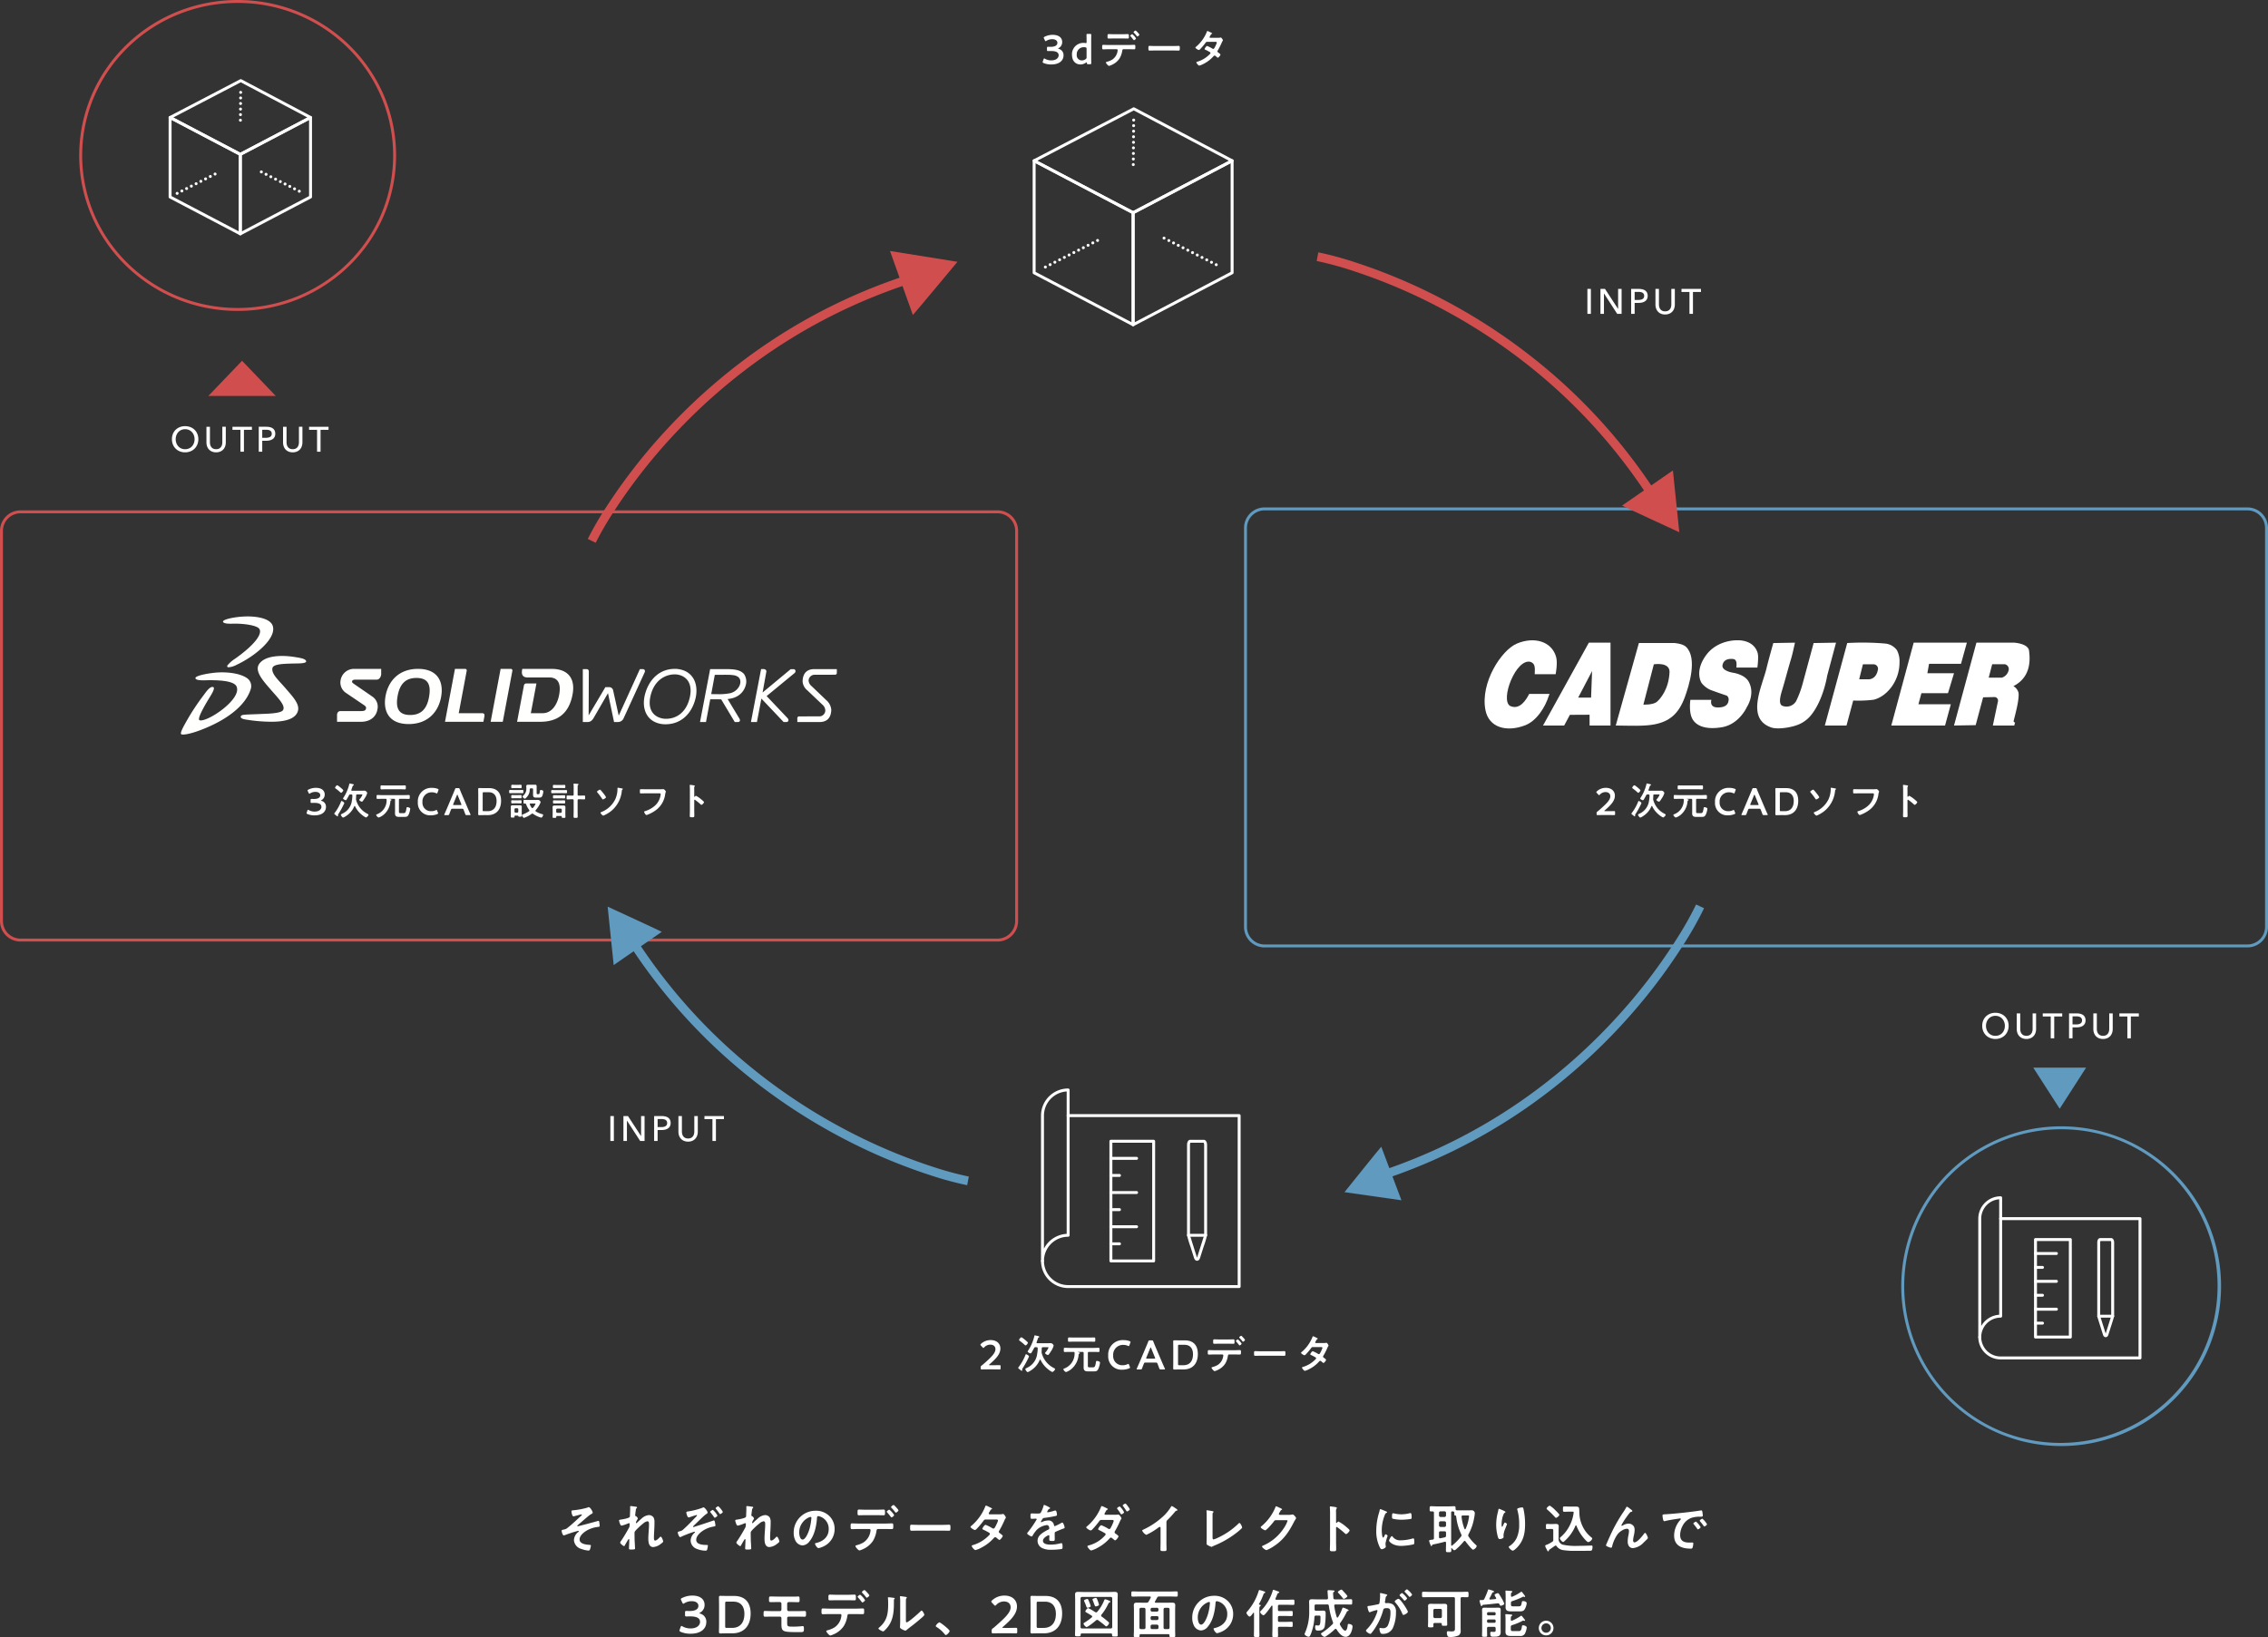 <svg xmlns="http://www.w3.org/2000/svg" width="773" height="558.242"><rect width="100%" height="100%" fill="#333333" stroke="none"/><defs><clipPath id="a"><path data-name="長方形 22" fill="none" d="M0 0h185.741v30.072H0z"/></clipPath><clipPath id="b"><path data-name="長方形 25" transform="translate(.063 .298)" fill="none" stroke="#fff" d="M0 0h59v57H0z"/></clipPath><clipPath id="c"><path data-name="長方形 25" transform="translate(-.231 -.441)" fill="none" stroke="#fff" d="M0 0h70v71H0z"/></clipPath><clipPath id="d"><path data-name="長方形 26" fill="none" stroke="#fff" d="M0 0h70.827v76.975H0z"/></clipPath><clipPath id="e"><path data-name="長方形 26" fill="none" stroke="#fff" d="M0 0h50.249v54.611H0z"/></clipPath></defs><g data-name="グループ 22"><path data-name="パス 369" d="M200.636 513.834a1.318 1.318 0 0 0-.414.162 25.373 25.373 0 0 1-4.95.918c-.324.036-.5.054-.5.4s.234 1.656.684 1.656a1.707 1.707 0 0 0 .414-.09c.27-.072 2.142-.576 2.286-.576a.147.147 0 0 1 .162.144.334.334 0 0 1-.126.216c-1.422 1.314-3.276 3.078-4.788 4.248a2.28 2.28 0 0 1-1.152.54c-.594.144-.828.162-.828.432 0 .342.324 1.584.738 1.584a1.516 1.516 0 0 0 .486-.144c.72-.288 2.448-.864 3.186-1.08.2-.054 1.134-.324 1.26-.324a.173.173 0 0 1 .18.162.215.215 0 0 1-.09.162 3.691 3.691 0 0 0-1.566 2.808 3.352 3.352 0 0 0 2.5 3.024 8.847 8.847 0 0 0 2.412.558.512.512 0 0 0 .54-.36 7 7 0 0 0 .324-1.314c0-.234-.18-.234-.36-.252-1.152-.072-3.492-.288-3.492-1.854 0-1.314 1.4-2.43 2.43-3.042a9.91 9.91 0 0 1 3.708-1.224c.54-.072.72-.072.72-.414 0-.162-.144-1.224-.18-1.386-.036-.108-.108-.27-.252-.27a.9.9 0 0 0-.216.036c-.63.2-6.624 1.8-6.84 1.8a.145.145 0 0 1-.162-.126c0-.108.126-.216.2-.288.846-.684 3.654-3.222 4.32-3.6.378-.216.738-.378.738-.63-.008-.418-.832-1.876-1.372-1.876Zm14.418-.36c-.2 0-.288.054-.288.252 0 .126.018.342.018.558 0 .792-.072 1.872-.072 2.358a1.168 1.168 0 0 1-.09.54c-.216.432-2.5.828-3.042.9-.216.036-.594.036-.594.324a5.318 5.318 0 0 0 .378 1.224c.09.234.234.5.522.5a12.441 12.441 0 0 0 2.178-.738 1.093 1.093 0 0 1 .324-.09c.162 0 .234.126.234.27s-.036.306-.036.468a1.691 1.691 0 0 1-.216.846c-.828 1.494-1.674 2.97-2.646 4.392a1.923 1.923 0 0 0-.36.648c0 .306 1.044 1.188 1.35 1.188.108 0 .18-.108.234-.216.18-.342.738-1.314.936-1.638.18-.27.306-.54.432-.54s.162.144.162.234c0 .81-.108 2.808-.108 2.97 0 .36.324.36.756.36 1.332 0 1.314-.18 1.314-.306 0-.2-.054-1.17-.09-1.908-.018-.306-.054-.846-.054-.954 0-.414-.072-2.61 0-2.844a6.012 6.012 0 0 1 1.004-1.148 18.12 18.12 0 0 1 1.962-1.746 2.7 2.7 0 0 1 1.4-.72c.54 0 .54.63.54 1.026 0 1.62-.234 3.258-.234 4.878 0 1.134.144 2.88 1.656 2.88a4.657 4.657 0 0 0 2.546-1.042c.2-.144.864-.612.864-.864 0-.288-.522-1.638-.828-1.638a.516.516 0 0 0-.342.2c-.324.36-1.1 1.134-1.584 1.134-.414 0-.4-.63-.4-1.062 0-.756.054-1.566.09-2.34.054-.918.09-1.854.09-2.79a3.274 3.274 0 0 0-.324-1.71 1.944 1.944 0 0 0-1.548-.792 4.24 4.24 0 0 0-2.61 1.278 23.88 23.88 0 0 0-1.53 1.4c-.036.036-.09.09-.144.09-.108 0-.144-.09-.144-.18a1.4 1.4 0 0 1 .036-.288c.054-.126.4-.756.486-.882.036-.054.108-.126.108-.2a1.29 1.29 0 0 0-.612-.828c-.162-.054-.288-.108-.288-.306 0-.252.126-1.134.162-1.44.108-.738.09-.792.324-.99a.4.4 0 0 0 .144-.27c0-.108-.108-.162-.2-.2-.174-.05-1.668-.248-1.866-.248Zm27.918 1.3c-.18 0-.918.45-.918.666 0 .09.108.2.162.252.36.486.756.936 1.08 1.44.126.2.2.306.306.306.216 0 .918-.486.918-.756a6.624 6.624 0 0 0-1.548-1.912Zm1.854-1.242c-.2 0-.918.45-.918.684 0 .09.09.18.144.252.414.522.756.936 1.134 1.512.054.09.126.216.252.216.216 0 .918-.468.918-.756a7.215 7.215 0 0 0-1.53-1.912Zm-10.116 3.816a1.689 1.689 0 0 0 .432-.108c.27-.108 2.124-.72 2.268-.72a.147.147 0 0 1 .144.162.274.274 0 0 1-.126.216c-1.332 1.422-3.078 3.24-4.518 4.518a2.207 2.207 0 0 1-1.116.612c-.486.144-.792.2-.792.432 0 .342.432 1.584.81 1.584a1.306 1.306 0 0 0 .5-.18c.864-.414 2.574-1.08 3.492-1.386a6.9 6.9 0 0 1 .882-.27.147.147 0 0 1 .162.144.3.3 0 0 1-.144.234 3.67 3.67 0 0 0-1.314 2.664 3.118 3.118 0 0 0 2.07 2.808 8.337 8.337 0 0 0 2.97.612.522.522 0 0 0 .594-.378 8.671 8.671 0 0 0 .252-1.332c0-.234-.2-.234-.4-.234-1.152 0-3.582-.09-3.582-1.728 0-1.3 1.224-2.412 2.232-3.1a9.516 9.516 0 0 1 3.636-1.44c.432-.09.684-.108.684-.378a1.783 1.783 0 0 0-.036-.324c-.108-.612-.18-1.386-.486-1.386a.9.9 0 0 0-.216.036c-.594.234-6.588 2.214-6.75 2.214a.128.128 0 0 1-.144-.126c0-.108.108-.216.18-.288.738-.7 3.51-3.474 4.1-3.852a1.885 1.885 0 0 0 .2-.144c.234-.18.486-.324.486-.5 0-.414-.918-1.8-1.44-1.8a1.008 1.008 0 0 0-.432.18 24.99 24.99 0 0 1-4.9 1.224c-.27.036-.486.072-.486.36.014.32.338 1.67.788 1.67Zm19.944-3.87c-.2 0-.288.054-.288.252 0 .126.018.342.018.558 0 .792-.072 1.872-.072 2.358a1.168 1.168 0 0 1-.09.54c-.216.432-2.5.828-3.042.9-.216.036-.594.036-.594.324a5.318 5.318 0 0 0 .378 1.224c.09.234.234.5.522.5a12.441 12.441 0 0 0 2.178-.738 1.093 1.093 0 0 1 .324-.09c.162 0 .234.126.234.27s-.036.306-.036.468a1.691 1.691 0 0 1-.216.846c-.828 1.494-1.674 2.97-2.646 4.392a1.923 1.923 0 0 0-.36.648c0 .306 1.044 1.188 1.35 1.188.108 0 .18-.108.234-.216.18-.342.738-1.314.936-1.638.18-.27.306-.54.432-.54s.162.144.162.234c0 .81-.108 2.808-.108 2.97 0 .36.324.36.756.36 1.332 0 1.314-.18 1.314-.306 0-.2-.054-1.17-.09-1.908-.018-.306-.054-.846-.054-.954 0-.414-.072-2.61 0-2.844a6.012 6.012 0 0 1 1.004-1.152 18.119 18.119 0 0 1 1.962-1.746 2.7 2.7 0 0 1 1.4-.72c.54 0 .54.63.54 1.026 0 1.62-.234 3.258-.234 4.878 0 1.134.144 2.88 1.656 2.88a4.657 4.657 0 0 0 2.546-1.042c.2-.144.864-.612.864-.864 0-.288-.522-1.638-.828-1.638a.516.516 0 0 0-.342.2c-.324.36-1.1 1.134-1.584 1.134-.414 0-.4-.63-.4-1.062 0-.756.054-1.566.09-2.34.054-.918.09-1.854.09-2.79a3.274 3.274 0 0 0-.324-1.71 1.944 1.944 0 0 0-1.548-.792 4.24 4.24 0 0 0-2.61 1.278 23.88 23.88 0 0 0-1.53 1.4c-.036.036-.09.09-.144.09-.108 0-.144-.09-.144-.18a1.4 1.4 0 0 1 .036-.288c.054-.126.4-.756.486-.882.036-.054.108-.126.108-.2a1.29 1.29 0 0 0-.612-.828c-.162-.054-.288-.108-.288-.306 0-.252.126-1.134.162-1.44.108-.738.09-.792.324-.99a.4.4 0 0 0 .144-.27c0-.108-.108-.162-.2-.2-.174-.05-1.668-.248-1.866-.248Zm21.6 3.69c.2 0 .288.144.288.324a18.306 18.306 0 0 1-.576 3.508c-.5 1.836-1.512 3.888-2.412 3.888-.918 0-1.152-1.674-1.152-2.34a5.569 5.569 0 0 1 3.24-5.184 2.025 2.025 0 0 1 .612-.2Zm1.728-2.106a7.416 7.416 0 0 0-7.47 7.56 5.642 5.642 0 0 0 .558 2.556 2.9 2.9 0 0 0 2.448 1.71 3.224 3.224 0 0 0 2.376-1.388c1.728-2.07 2.358-5.274 2.556-7.9.018-.306.018-.7.432-.7a3.144 3.144 0 0 1 .684.162 4.367 4.367 0 0 1 2.88 4.3c0 2.574-1.854 4.122-4.212 4.68-.18.036-.45.072-.45.252 0 .4.738 1.512 1.206 1.512a7 7 0 0 0 1.962-.72 6.468 6.468 0 0 0 3.51-5.814 6.088 6.088 0 0 0-1.818-4.428 6.4 6.4 0 0 0-4.662-1.786Zm26.586-1.962c-.2 0-.882.5-.882.72a.368.368 0 0 0 .144.234c.324.342.774.828 1.062 1.206.2.252.324.45.45.45.234 0 .882-.54.882-.792 0-.18-.576-.792-.72-.954s-.774-.864-.936-.864Zm-1.458 1.6c-.2 0-.9.5-.9.7a.353.353 0 0 0 .162.234c.378.432.756.864 1.1 1.332.162.2.288.36.378.36.234 0 .9-.522.9-.792a6.7 6.7 0 0 0-1.64-1.834Zm-10.458 4.732c-.792 0-1.656-.054-2.286-.054-.432 0-.45.27-.45.936 0 .684-.018 1.026.468 1.026.7 0 1.512-.054 2.268-.054h3.654a.412.412 0 0 1 .414.432 8.638 8.638 0 0 1-.144.864 5.385 5.385 0 0 1-2.268 3.276 8.619 8.619 0 0 1-2.268.936c-.216.072-.486.108-.486.324 0 .288.972 1.476 1.368 1.476a3.139 3.139 0 0 0 .846-.288 7.937 7.937 0 0 0 3.744-2.934 9.1 9.1 0 0 0 1.188-3.258c.072-.378.072-.828.576-.828h2.358c.774 0 1.548.036 2.322.036.468 0 .5-.252.5-.99 0-.864-.036-.954-.558-.954-.756 0-1.512.054-2.268.054Zm2.376-4.716c-.81 0-1.674-.054-2.25-.054-.54 0-.5.36-.5 1.008s-.036.936.468.936c.774 0 1.53-.036 2.286-.036h3.834c.756 0 1.53.036 2.286.036.486 0 .486-.252.486-.864 0-.72.036-1.08-.5-1.08-.612 0-1.476.054-2.268.054Zm17.892 5.166c-.756 0-2-.054-2.232-.054-.468 0-.5.144-.5 1.152 0 .558.018.9.486.9.756 0 1.512-.036 2.25-.036h8.28c.738 0 1.494.036 2.25.036.468 0 .486-.342.486-.918 0-.99-.018-1.134-.5-1.134-.234 0-1.4.054-2.232.054Zm24.39-3.6c-.162-.018-.324-.09-.324-.27a.97.97 0 0 1 .144-.378c.126-.2.216-.36.288-.486.252-.432.27-.486.54-.594.09-.036.18-.09.18-.2 0-.144-.9-.54-1.062-.612a4.1 4.1 0 0 0-1.008-.432c-.2 0-.27.306-.324.45a16.566 16.566 0 0 1-4.7 6.462c-.108.072-.27.2-.27.342 0 .306 1.17 1.062 1.494 1.062a.961.961 0 0 0 .576-.342 26.464 26.464 0 0 0 2.34-2.772c.234-.324.36-.468.792-.468h3.438c.27 0 .738-.018.738.36a5.621 5.621 0 0 1-.468 1.188 2.057 2.057 0 0 0-.108.252c-.486.954-.648 1.3-.99 1.3a.764.764 0 0 1-.342-.108 13.375 13.375 0 0 0-2.322-1.17c-.4 0-1.1 1.1-1.1 1.35 0 .2.36.324.54.4.45.216 1.386.7 1.8.972a.439.439 0 0 1 .216.378.7.7 0 0 1-.27.45 12.593 12.593 0 0 1-5.148 3.24c-.468.144-.774.2-.774.414 0 .252.828 1.4 1.3 1.4a9.722 9.722 0 0 0 2.178-.92 14.291 14.291 0 0 0 3.924-3.042c.162-.18.36-.432.612-.432a.624.624 0 0 1 .4.18c.252.216.486.4.738.612a.4.4 0 0 0 .27.144c.342 0 1.152-1.062 1.152-1.368 0-.234-.792-.774-1.008-.936-.162-.126-.324-.234-.324-.468a.622.622 0 0 1 .126-.36 32.526 32.526 0 0 0 1.71-3.348 4.075 4.075 0 0 1 .45-.882.507.507 0 0 0 .108-.27c0-.288-.63-1.224-.936-1.224a.64.64 0 0 0-.18.036 5.32 5.32 0 0 1-1.1.09Zm18.594-3.2c-.18 0-.216.18-.252.378a9.876 9.876 0 0 1-.972 2.322c-.162.216-.648.234-1.116.234h-.522c-.522 0-.99-.036-1.3-.036-.45 0-.522.108-.522.828 0 .918.072 1.008.468 1.008.558 0 .972-.054 1.26-.054.252 0 .4.054.4.216a33.978 33.978 0 0 1-3.024 4.41c-.09.108-.234.252-.234.4 0 .324 1.206 1.044 1.53 1.044a.3.3 0 0 0 .252-.18 11.8 11.8 0 0 1 1.512-2.106 6.047 6.047 0 0 1 3.366-1.592.749.749 0 0 1 .792.612 2.472 2.472 0 0 1 .09.5c0 .216-.144.324-.324.414-.378.18-.756.378-1.116.594-1.242.738-2.556 1.62-2.556 3.24a2.734 2.734 0 0 0 1.8 2.574 6.669 6.669 0 0 0 2.844.472 23.873 23.873 0 0 0 3.456-.234c.4-.09.414-.234.414-.774 0-1.026-.126-1.224-.36-1.224a2.216 2.216 0 0 0-.36.036 13.161 13.161 0 0 1-3.348.45c-.864 0-2.61-.108-2.61-1.314 0-1.116 1.854-1.908 1.944-1.908.18 0 .234.144.234.306 0 .378-.036.774-.036 1.17 0 .468.324.5 1.1.5.684 0 .774-.072.774-.72 0-.558-.018-1.1-.018-1.656v-.234c0-.36.144-.468.468-.594.7-.306 1.4-.612 2.124-.882.09-.036.18-.054.252-.09.342-.108.54-.18.54-.4 0-.306-.432-1.692-.774-1.692a1.485 1.485 0 0 0-.468.18 16.023 16.023 0 0 1-2.112 1.034c-.18 0-.234-.144-.27-.306a1.835 1.835 0 0 0-2.052-1.62 4.98 4.98 0 0 0-1.962.468.694.694 0 0 1-.324.108.139.139 0 0 1-.144-.126 5.812 5.812 0 0 1 .612-1.044.635.635 0 0 1 .54-.288 37.037 37.037 0 0 0 3.4-.558c.378-.072.954-.144.954-.45a5.752 5.752 0 0 0-.144-.972c-.054-.252-.144-.54-.45-.54a1.369 1.369 0 0 0-.45.108 13.023 13.023 0 0 1-2.088.5.175.175 0 0 1-.2-.18 1.209 1.209 0 0 1 .188-.414c.234-.414.306-.5.594-.612.09-.036.216-.108.216-.216 0-.266-1.854-1.094-2.02-1.094Zm20.844 3.348c-.144-.018-.306-.09-.306-.27a.64.64 0 0 1 .144-.36c.108-.18.2-.342.252-.45.288-.5.306-.54.576-.648.09-.036.18-.09.18-.2 0-.126-.63-.432-.936-.558a6.288 6.288 0 0 0-1.134-.486c-.2 0-.27.306-.324.45a16.748 16.748 0 0 1-4.7 6.462c-.108.09-.288.2-.288.342 0 .306 1.188 1.062 1.512 1.062a.961.961 0 0 0 .576-.344 26.655 26.655 0 0 0 2.322-2.772c.234-.324.36-.468.792-.468h3.456c.27 0 .72 0 .72.36a11.055 11.055 0 0 1-.936 2.16c-.144.27-.288.594-.612.594a.85.85 0 0 1-.45-.2 14.834 14.834 0 0 0-2.214-1.1c-.414 0-1.1 1.1-1.1 1.35 0 .162.216.252.342.306.666.324 1.278.648 1.926 1.026a.452.452 0 0 1 .288.414.7.7 0 0 1-.27.45 11.078 11.078 0 0 1-5.148 3.24c-.18.054-.792.144-.792.414 0 .252.846 1.4 1.314 1.4a9.267 9.267 0 0 0 2.162-.91 14.728 14.728 0 0 0 3.944-3.042c.162-.18.36-.432.612-.432a.6.6 0 0 1 .4.2c.324.27.36.27.72.594a.446.446 0 0 0 .27.144c.36 0 1.17-1.08 1.17-1.368 0-.234-.792-.774-1.008-.936-.18-.126-.324-.234-.324-.468a1.1 1.1 0 0 1 .2-.5 29.673 29.673 0 0 0 1.62-3.2 4.588 4.588 0 0 1 .414-.774.4.4 0 0 0 .108-.234c0-.324-.72-1.314-1.062-1.314a.447.447 0 0 0-.164.008 4.46 4.46 0 0 1-.882.054Zm7.686-2.862c-.09-.18-.7-.954-.846-.954-.2 0-.936.414-.936.648a.376.376 0 0 0 .126.234q.567.756 1.08 1.566c.072.108.144.234.27.234.216 0 .936-.45.936-.72a3.623 3.623 0 0 0-.54-.882c-.036-.058-.072-.094-.09-.13Zm-2.772.036c-.2 0-.936.414-.936.63a.48.48 0 0 0 .126.252 16.762 16.762 0 0 1 1.1 1.6c.054.09.108.2.234.2.234 0 .936-.45.936-.72a6.974 6.974 0 0 0-1.46-1.966Zm15.894 5.36a.959.959 0 0 1 .414-.81 35.078 35.078 0 0 0 2.466-2.7.973.973 0 0 1 .7-.432c.09-.036.18-.072.18-.18 0-.216-.5-.522-.7-.648a6.645 6.645 0 0 0-1.224-.738c-.126 0-.234.18-.288.27a15.257 15.257 0 0 1-2.448 3.042 25.891 25.891 0 0 1-7.074 4.77c-.126.054-.288.126-.288.306a3.03 3.03 0 0 0 1.4 1.44 22.3 22.3 0 0 0 3.87-2.3c.144-.108.522-.414.7-.414.342 0 .288.4.288.5v4.9c0 .774-.036 1.548-.036 2.322 0 .468.18.522 1.17.522.666 0 .9-.054.9-.54 0-.774-.036-1.566-.036-2.358Zm15.714-1.89c0-.288 0-.576.018-.846a.691.691 0 0 1 .162-.558c.072-.072.162-.126.162-.234 0-.18-.216-.2-.378-.234-.27-.072-1.17-.216-1.458-.252a3.8 3.8 0 0 0-.376-.05.193.193 0 0 0-.2.216c0 .09.036.468.054.594.018.306.018.7.018 1.1v7.32c0 .666-.036 1.332-.036 1.944 0 .306.018.468.234.63a6.322 6.322 0 0 0 1.422.666 1.078 1.078 0 0 0 .45-.18 6.709 6.709 0 0 1 .63-.288 32.229 32.229 0 0 0 7.92-4.68c.432-.36.864-.72 1.26-1.116a.52.52 0 0 0 .2-.324c0-.36-.612-1.548-.9-1.548-.162 0-.324.18-.432.288a24.968 24.968 0 0 1-6.912 4.734 7.788 7.788 0 0 1-1.476.576c-.324 0-.36-.288-.36-.738Zm22.914-.612c-.18-.018-.306-.108-.306-.306a2.726 2.726 0 0 1 .324-.648c.306-.558.36-.648.612-.738.072-.036.162-.108.162-.2 0-.2-.918-.54-1.08-.63a6 6 0 0 0-.954-.4c-.162 0-.216.252-.288.432a16.639 16.639 0 0 1-4.806 6.444.282.282 0 0 0-.162.252c0 .378 1.314 1.062 1.53 1.062.486 0 2.556-2.466 2.9-2.952.234-.324.342-.5.756-.5h3.42c.252 0 .54.018.54.252a11.009 11.009 0 0 1-1.386 2.646 15.95 15.95 0 0 1-6.946 5.762c-.144.054-.36.144-.36.324 0 .342 1.134 1.224 1.53 1.224a12.19 12.19 0 0 0 2.462-1.314c3.312-2.142 5.076-4.77 6.84-8.19a10.6 10.6 0 0 1 .558-.972 1.143 1.143 0 0 0 .216-.45c0-.234-.792-1.224-1.152-1.224-.072 0-.144.018-.2.018a4.28 4.28 0 0 1-1.008.108Zm19.494 2.682a.2.2 0 0 1-.162.072c-.054 0-.144-.036-.144-.18v-2.7c0-.45-.018-.792-.018-1.062a1.447 1.447 0 0 1 .2-.954.53.53 0 0 0 .09-.234c0-.252-.738-.324-1.548-.432-.126-.018-.5-.072-.612-.072-.18 0-.234.09-.234.27 0 .072.018.234.018.324.018.45.054.936.054 1.4v10.264c0 .81-.054 1.62-.054 2.43 0 .594.306.612 1.026.612 1.1 0 1.116-.108 1.116-.936 0-.72-.036-1.422-.036-2.142v-4.914c0-.144.054-.288.216-.288a.32.32 0 0 1 .18.072 26.7 26.7 0 0 1 2.61 2.106.654.654 0 0 0 .4.234c.36 0 1.206-.936 1.206-1.242s-1.008-1.08-1.26-1.3a12.357 12.357 0 0 0-2.526-1.724c-.2 0-.4.252-.522.396Zm18.722 4.572c-.342 0-.972 1.278-.972 1.53 0 .288 1.206 1.8 4.122 1.8a20.929 20.929 0 0 0 4.266-.54c.234-.126.216-.45.216-.666 0-.918-.036-1.35-.324-1.35a1.281 1.281 0 0 0-.378.072 14.732 14.732 0 0 1-3.96.576 3.084 3.084 0 0 1-2.736-1.26.317.317 0 0 0-.234-.162Zm.414-7.794c-.288 0-.378.27-.378 1.134 0 .2-.018.576.18.7a12.408 12.408 0 0 0 3.15.36 20.979 20.979 0 0 0 3.024-.252c.342-.072.342-.216.342-.594a8.826 8.826 0 0 0-.072-.972c-.036-.216-.108-.432-.36-.432a1.738 1.738 0 0 0-.324.054 11.765 11.765 0 0 1-2.736.36 11.55 11.55 0 0 1-2.358-.27 2.372 2.372 0 0 0-.47-.088Zm-4.32-1.4c-.2 0-.234.234-.27.4a8.28 8.28 0 0 1-.234.9 21.538 21.538 0 0 0-.918 5.958 12.4 12.4 0 0 0 1.096 5.52c.234.486.45.882.756.882.378 0 1.4-.432 1.4-.882a1.6 1.6 0 0 0-.036-.27c-.018-.162-.072-.576-.072-.756a13.79 13.79 0 0 1 .72-2.61c0-.2-.468-.576-.648-.576-.162 0-.27.2-.378.432-.072.18-.324.7-.486.7-.414 0-.486-2.178-.486-2.52a14.282 14.282 0 0 1 1.008-5.112c.18-.45.252-.612.558-.774.18-.108.252-.126.252-.234 0-.18-.216-.252-.36-.306-.248-.108-1.76-.756-1.904-.756Zm21.852 7.56c.36 0 .5.144.5.5v.954c0 .342-.108.522-.45.594-.5.126-.99.216-1.476.324h-.108c-.252 0-.36-.2-.36-.414v-1.458c0-.36.144-.5.5-.5Zm0-3.42a.515.515 0 0 1 .5.5v.918a.515.515 0 0 1-.5.5h-1.386a.515.515 0 0 1-.5-.5v-.918a.515.515 0 0 1 .5-.5Zm0-3.4c.306.036.5.2.5.5v.918a.515.515 0 0 1-.5.5h-1.386a.515.515 0 0 1-.5-.5v-.918a.5.5 0 0 1 .5-.5Zm6.786 5.958a15.948 15.948 0 0 1-.99-4.086v-.108c0-.27.234-.36.468-.36h1.656c.288 0 .432.018.432.252a6.41 6.41 0 0 1-.108.792 13.522 13.522 0 0 1-1.062 3.528c-.054.072-.108.144-.2.144-.108-.006-.162-.096-.198-.168Zm-1.172 2.64a17.686 17.686 0 0 1-3.06 3.078.239.239 0 0 1-.144.054c-.09 0-.126-.072-.144-.162 0-.252-.018-.522-.018-.774v-10.35a.384.384 0 0 1 .414-.432.555.555 0 0 0 .18.018c.324.036.486.144.486.486.018.792-.018.882.36.918.2.018.252.126.27.306a2.485 2.485 0 0 0 .054.36 18.217 18.217 0 0 0 1.674 5.724.819.819 0 0 1 .09.36.6.6 0 0 1-.162.414Zm-5.112 2.2c0 .846-.036 1.692-.036 2.538 0 .576.162.594.918.594s.918-.018.918-.594c0-.216 0-.45-.018-.666 0-.072.036-.126.108-.126a.109.109 0 0 1 .108.054c.18.216.54.666.828.666a1.169 1.169 0 0 0 .648-.36 21.309 21.309 0 0 0 2.592-2.666.4.4 0 0 1 .288-.162.357.357 0 0 1 .288.18c.324.45 2.16 2.826 2.592 2.826a1.942 1.942 0 0 0 1.224-1.206.516.516 0 0 0-.2-.36 15.131 15.131 0 0 1-2.556-2.9.629.629 0 0 1-.144-.4 1.087 1.087 0 0 1 .108-.4 18.258 18.258 0 0 0 1.944-5.724 10.364 10.364 0 0 0 .2-1.422 1.052 1.052 0 0 0-1.206-1.026c-.342 0-.666.018-.99.018h-2.682c-.4 0-.81.018-1.206-.018-.324-.018-.468-.162-.468-.486-.018-.63.018-.9-.468-.9-.63 0-1.278.054-1.908.054h-4.086c-.648 0-1.278-.054-1.908-.054-.486 0-.468.252-.468.9s-.018.882.468.882c.18 0 .342-.018.522-.018.342.018.468.144.468.486v8.586a.475.475 0 0 1-.45.558h-.076c-.864.108-1.116.126-1.116.414a9.529 9.529 0 0 0 .486 1.422c.072.18.126.342.288.342s.2-.144.252-.252c.072-.162.108-.234.288-.27 1.206-.234 2.826-.594 4-.936.036 0 .09-.018.126-.018.234 0 .324.18.324.4Zm24.264-11.56a1.053 1.053 0 0 0 .036.234 17.477 17.477 0 0 1 .63 5.022 10.632 10.632 0 0 1-.828 4.536 6.841 6.841 0 0 1-2.45 2.808c-.108.054-.27.162-.27.306 0 .378 1.044 1.26 1.332 1.26.414 0 1.152-.72 1.44-1.008 2.268-2.3 2.79-4.95 2.79-8.064a23.818 23.818 0 0 0-.558-5.184c-.072-.27-.108-.486-.45-.486-.196 0-1.672.176-1.672.576Zm-5.238.27c-.126-.054-.918-.378-.972-.378-.162 0-.216.324-.234.45-.072.45-.2.882-.306 1.332a16.927 16.927 0 0 0-.414 3.69 14.946 14.946 0 0 0 .594 4.194c.108.342.234.666.63.666.342 0 1.3-.216 1.3-.72 0-.126-.036-.324-.036-.576a7.081 7.081 0 0 1 .594-2.232l.162-.432c.162-.432.432-1.062.432-1.116 0-.234-.54-.558-.7-.558-.216 0-.54.774-.63.972-.072.18-.18.468-.324.468-.2 0-.18-.774-.18-.918a9.489 9.489 0 0 1 .234-2.016 7.147 7.147 0 0 1 .522-1.512.826.826 0 0 1 .342-.36c.09-.036.216-.126.216-.234-.004-.198-.834-.54-1.23-.72Zm19.6 1.674c0-.252-1.224-1.422-1.458-1.656a9.627 9.627 0 0 0-1.782-1.458c-.324 0-1.1.666-1.1.99 0 .162.126.27.252.378a26.153 26.153 0 0 1 2.574 2.52c.09.108.234.252.378.252.31 0 1.138-.684 1.138-1.026Zm-2.574 4.824a.441.441 0 0 1 .5.5v3.172a.688.688 0 0 1-.4.738 12.007 12.007 0 0 1-1.548.864 1.015 1.015 0 0 0-.216.072l-.144.054c-.216.09-.45.2-.45.378a3.137 3.137 0 0 0 .414.99c.09.18.162.324.234.45.144.306.2.414.36.414s.216-.18.27-.306a.484.484 0 0 1 .216-.306c.5-.342 1.314-.9 1.782-1.242a.4.4 0 0 1 .27-.108.432.432 0 0 1 .36.216 3.308 3.308 0 0 0 2.016 1.3 25.465 25.465 0 0 0 4.842.27h2.214c.738 0 1.476 0 2.2-.018.216 0 .558.018.72-.18a2.278 2.278 0 0 0 .234-1.1c0-.27 0-.5-.342-.5-.108 0-.378.018-.5.018-1.368.036-2.754.09-4.14.09a20.128 20.128 0 0 1-5.148-.4 2.013 2.013 0 0 1-1.422-2.2V521.9c0-.5.036-1.008.036-1.512 0-.684-.414-.828-1.008-.828-.414 0-.828.036-1.224.036h-.738c-.324 0-.648-.036-.972-.036-.432 0-.414.216-.414.9 0 .612-.018.864.4.864.324 0 .666-.054.99-.054Zm8.064-1.116c.036-.054.09-.126.162-.126s.126.072.162.126a15.027 15.027 0 0 0 2.574 4.32c.234.27 1.1 1.278 1.422 1.278.5 0 1.386-.72 1.386-1.242 0-.18-.324-.414-.468-.522a10.369 10.369 0 0 1-2.826-3.654 11.088 11.088 0 0 1-1.08-4.608c-.09-2.088.054-2.088-1.854-2.088h-1.728c-.5 0-.99-.036-1.494-.036-.522 0-.522.162-.522.918 0 .72 0 .9.5.9.486 0 .972-.036 1.458-.036h1.332c.18 0 .36-.018.36.234 0 .072-.018.162-.018.234a13.162 13.162 0 0 1-1.368 4.32 12.47 12.47 0 0 1-2.9 3.744c-.162.144-.432.342-.432.54 0 .342.792 1.26 1.134 1.26.18 0 .486-.306.612-.432a14 14 0 0 0 3.59-5.13Zm10.71 5.9c-.018.036-.324.774-.324.792 0 .306 1.44.828 1.728.828.306 0 .342-.324.4-.558a12.463 12.463 0 0 1 1.656-3.78 5.345 5.345 0 0 1 1.834-1.634 3.353 3.353 0 0 1 1.548-.5c.522 0 .684.36.684.828a8.109 8.109 0 0 1-.2 1.458 11.59 11.59 0 0 0-.234 2.088c0 1.134.522 2.232 1.8 2.232a5.8 5.8 0 0 0 3.618-1.89c.432-.4.846-.81 1.26-1.224a.694.694 0 0 0 .2-.4c0-.252-.612-1.674-.936-1.674-.144 0-.27.144-.36.252-.558.792-2.268 2.97-3.276 2.97-.36 0-.468-.378-.468-.684a10.287 10.287 0 0 1 .288-1.764 9.473 9.473 0 0 0 .234-1.746 3.011 3.011 0 0 0-.2-1.134 2.139 2.139 0 0 0-1.906-1.062 4.046 4.046 0 0 0-1.908.612.719.719 0 0 1-.324.126.194.194 0 0 1-.18-.18 23.406 23.406 0 0 1 1.818-2.88 17.846 17.846 0 0 1 1.134-1.476.778.778 0 0 1 .468-.234c.162-.018.324-.09.324-.288s-.648-.648-.828-.774a4.541 4.541 0 0 0-1.008-.684c-.126 0-.216.18-.27.27-.234.432-.468.81-.738 1.242a55.66 55.66 0 0 0-3.762 6.354c-.738 1.494-1.404 3.006-2.07 4.518Zm18.954-9.324a8.064 8.064 0 0 0 .2 1.3c.054.2.144.594.4.594a1.389 1.389 0 0 0 .27-.036c1.152-.306 2.772-.558 3.978-.738.18-.018 1.008-.162 1.134-.162s.27.054.27.216c0 .09-.108.216-.306.432a8 8 0 0 0-1.984 5.166c0 3.51 2.628 4.482 5.688 4.482.306 0 .45-.036.576-.306a5.094 5.094 0 0 0 .27-1.476c0-.288-.144-.306-.414-.306-.2 0-.594.018-.9.018-1.836 0-3.168-.5-3.168-2.592a6.739 6.739 0 0 1 .864-3.168 5.47 5.47 0 0 1 3.06-2.682 8.916 8.916 0 0 1 2.988-.378c.432-.018.81.018.81-.378a8.191 8.191 0 0 0-.164-1.314c-.036-.216-.072-.45-.342-.45a1.026 1.026 0 0 0-.234.018c-1.35.216-2.718.4-4.086.558-2.61.306-5.238.576-7.866.738-.79.054-1.042 0-1.042.468Zm13.608 1.044c-.216 0-.918.468-.918.684a.43.43 0 0 0 .126.234 15.232 15.232 0 0 1 1.17 1.494c.072.09.144.234.27.234.216 0 .918-.5.918-.756a7.315 7.315 0 0 0-1.564-1.886Zm-2.178.99c-.2 0-.918.45-.918.666 0 .09.108.2.162.252.4.486.792.99 1.152 1.512.072.09.126.216.252.216.2 0 .918-.486.918-.756a6.971 6.971 0 0 0-1.564-1.886Zm-339.433 31.02a2.922 2.922 0 0 0 1.512-2.682c0-1.62-1.206-3.114-4.158-3.114a7.774 7.774 0 0 0-3.564.846c-.252.126-.36.216-.36.378a.954.954 0 0 0 .108.36l.4.828c.108.252.2.36.324.36a.735.735 0 0 0 .36-.162 4.724 4.724 0 0 1 2.52-.7c1.386 0 2.268.612 2.268 1.584 0 .99-.81 1.764-2.988 1.764-.342 0-.828-.018-1.026-.018-.468 0-.54.072-.54.54v.81c0 .45.072.522.54.522.18 0 .81-.018 1.206-.018 2.322 0 3.366.63 3.366 1.872 0 1.134-1.062 2.232-3.186 2.232a5.482 5.482 0 0 1-2.79-.7.912.912 0 0 0-.342-.144c-.144 0-.216.126-.306.378l-.306.882a.817.817 0 0 0-.072.324c0 .18.108.288.378.414a8.413 8.413 0 0 0 3.366.648c3.924 0 5.4-2 5.4-4a2.818 2.818 0 0 0-2.07-2.844q-.27-.081-.27-.162c-.004-.054.086-.126.23-.198Zm10.944 7.074c3.96 0 6.264-2.556 6.264-6.75 0-4.014-2.124-5.994-5.688-5.994h-2.214c-.846 0-2.268-.036-2.394-.036-.4 0-.5.144-.5.576.018 1.044.036 2.124.036 3.006v5.652c0 .864-.018 2-.036 3.006 0 .432.108.576.5.576.126 0 1.548-.036 2.394-.036Zm-2.412-10.26c0-.45.09-.54.54-.54h2.25c2.61 0 3.762 1.728 3.762 4.158 0 2.862-1.368 4.788-4.194 4.788H247.7c-.45 0-.54-.09-.54-.54Zm17.766-2.268c-.792 0-1.548-.036-2.25-.036-.576 0-.576.108-.576 1.26 0 .576.09.666.594.666.738 0 1.476-.018 2.2-.018h.9a.516.516 0 0 1 .54.522v2.034a.522.522 0 0 1-.522.522h-2.826c-.864 0-1.872-.054-2.286-.054-.432 0-.45.234-.45 1.1 0 .522 0 .864.486.864.756 0 1.494-.036 2.25-.036h2.826a.522.522 0 0 1 .522.522v1.8c0 2.88.234 2.97 6.21 2.97 1.3 0 1.458-.036 1.458-1.116 0-.27.036-.936-.378-.936a1.362 1.362 0 0 0-.27.018 23.772 23.772 0 0 1-3.024.162c-1.944 0-2.034-.036-2.034-1.4v-1.53a.5.5 0 0 1 .5-.486h3.1c.774 0 1.566.036 2.358.036.468 0 .468-.4.468-.918 0-.828 0-1.026-.486-1.026-.648 0-1.512.036-2.34.036h-3.06a.538.538 0 0 1-.54-.522v-2.022a.53.53 0 0 1 .54-.54h.918c.756 0 1.494.036 2.25.036.486 0 .522-.18.522-.81 0-.918-.018-1.134-.486-1.134-.234 0-.45.018-.684.036-.54.018-1.062 0-1.6 0Zm29.718-2.228c-.2 0-.882.5-.882.72a.368.368 0 0 0 .144.234c.324.342.774.828 1.062 1.206.2.252.324.45.45.45.234 0 .882-.54.882-.792 0-.18-.576-.792-.72-.954s-.777-.864-.936-.864Zm-1.458 1.6c-.2 0-.9.5-.9.7a.353.353 0 0 0 .162.234c.378.432.756.864 1.1 1.332.162.2.288.36.378.36.234 0 .9-.522.9-.792a6.7 6.7 0 0 0-1.64-1.834Zm-10.458 4.734c-.792 0-1.656-.054-2.286-.054-.432 0-.45.27-.45.936 0 .684-.018 1.026.468 1.026.7 0 1.512-.054 2.268-.054h3.654a.412.412 0 0 1 .414.432 8.638 8.638 0 0 1-.144.864 5.385 5.385 0 0 1-2.268 3.276 8.619 8.619 0 0 1-2.268.936c-.216.072-.486.108-.486.324 0 .288.972 1.476 1.368 1.476a3.139 3.139 0 0 0 .846-.288 7.937 7.937 0 0 0 3.744-2.934 9.1 9.1 0 0 0 1.188-3.258c.072-.378.072-.828.576-.828h2.358c.774 0 1.548.036 2.322.036.468 0 .5-.252.5-.99 0-.864-.036-.954-.558-.954-.756 0-1.512.054-2.268.054Zm2.376-4.716c-.81 0-1.674-.054-2.25-.054-.54 0-.5.36-.5 1.008s-.036.936.468.936c.774 0 1.53-.036 2.286-.036h3.834c.756 0 1.53.036 2.286.036.486 0 .486-.252.486-.864 0-.72.036-1.08-.5-1.08-.612 0-1.476.054-2.268.054Zm23.652 3.42c0-.45 0-1.35.018-1.764a.7.7 0 0 1 .162-.468c.072-.09.144-.126.144-.252 0-.2-.522-.252-1.458-.378-.144-.018-.594-.09-.7-.09a.161.161 0 0 0-.18.18v.09a15.654 15.654 0 0 1 .072 1.836v6.3c0 .864-.072 2.034-.072 2.16 0 .324.324.5.576.648a4.65 4.65 0 0 0 1.242.54c.216 0 .4-.2.558-.324.432-.378 1.206-.954 1.692-1.332 1.134-.846 2.214-1.764 3.294-2.7.234-.2.936-.774.936-1.044 0-.288-.612-1.44-.918-1.44-.144 0-.27.144-.36.234-.576.594-4.122 3.762-4.716 3.762-.27 0-.288-.27-.288-.828Zm-5.9-2.574c-.126 0-.234.036-.234.2 0 .054.018.144.018.2.054.522.072 1.242.072 1.782 0 3.348-.342 5.868-3.078 8.136-.09.072-.234.2-.234.324 0 .324 1.332.99 1.6.99.2 0 .414-.252.558-.378 2.862-2.736 3.114-5.9 3.114-9.63v-.4c0-.162-.018-.468.09-.576.072-.072.18-.162.18-.252 0-.18-.234-.18-.45-.216-.38-.056-1.298-.182-1.64-.182Zm16.074 9.81c0 .162.2.27.324.342a11.086 11.086 0 0 1 2.736 2.448c.09.108.216.27.36.27.414 0 1.314-.99 1.314-1.386 0-.45-3.1-2.934-3.51-2.934a2.458 2.458 0 0 0-1.228 1.258Zm23.022.63q-.324 0-.324-.108c0-.054.054-.126.2-.252 2.754-2.394 4.788-4.428 4.788-6.966 0-2.07-1.53-3.69-4.266-3.69a6.15 6.15 0 0 0-4.23 1.638c-.162.162-.252.27-.252.4 0 .108.072.216.216.378l.72.774c.162.162.27.252.36.252.108 0 .216-.072.378-.252a3.612 3.612 0 0 1 2.628-1.188c1.476 0 2.286.81 2.286 1.98 0 1.764-1.872 3.564-5.112 6.408-.306.27-.594.522-.918.756a.846.846 0 0 0-.432.882v.324c0 .414.072.522.45.522.126 0 1.818-.036 2.736-.036h2.34c.918 0 2.61.036 2.736.036.378 0 .45-.108.45-.522v-.846c0-.414-.072-.522-.45-.522-.126 0-1.818.036-2.736.036Zm13.788 1.854c3.96 0 6.264-2.556 6.264-6.75 0-4.014-2.124-5.994-5.688-5.994h-2.214c-.846 0-2.268-.036-2.394-.036-.4 0-.5.144-.5.576.018 1.044.036 2.124.036 3.006v5.65c0 .864-.018 2-.036 3.006 0 .432.108.576.5.576.126 0 1.548-.036 2.394-.036Zm-2.416-10.258c0-.45.09-.54.54-.54h2.25c2.61 0 3.762 1.728 3.762 4.158 0 2.862-1.368 4.788-4.194 4.788h-1.818c-.45 0-.54-.09-.54-.54Zm25.758 8.118a.477.477 0 0 1-.5.486h-9.81a.445.445 0 0 1-.486-.486v-9.778a.477.477 0 0 1 .486-.5h9.81a.472.472 0 0 1 .5.5Zm-10.764 2.592c0-.288.126-.414.414-.414h9.882c.288 0 .414.126.414.414v.144c0 .5.216.5.972.5s.954 0 .954-.5c0-.756-.036-1.494-.036-2.25v-9.868c0-.558.036-1.134.036-1.692 0-.756-.378-.918-1.062-.918-.558 0-1.134.036-1.71.036h-9c-.576 0-1.17-.036-1.746-.036-.684 0-1.026.18-1.026.918 0 .558.036 1.134.036 1.692v9.792c0 .756-.054 1.494-.054 2.25 0 .5.234.5.972.5.72 0 .954.018.954-.5Zm6.246-10.21a6.791 6.791 0 0 0-.378-1.224c-.288-.792-.4-1.116-.684-1.116-.18 0-1.152.288-1.152.522a.988.988 0 0 0 .09.306c.216.522.36.918.468 1.224.27.72.342.864.576.864.072 0 1.08-.176 1.08-.576Zm-2.826.5a4.852 4.852 0 0 0-.324-1.026c-.486-1.26-.576-1.44-.828-1.44-.2 0-1.116.306-1.116.558a1.047 1.047 0 0 0 .09.288 13.96 13.96 0 0 1 .612 1.494c.162.486.252.666.468.666.126.004 1.098-.176 1.098-.54Zm3.672 2.9a17.6 17.6 0 0 0 2.3-3.654c.162-.306.234-.45.486-.54.108-.036.252-.108.252-.27 0-.144-.288-.27-.81-.486a3.793 3.793 0 0 0-.936-.306c-.216 0-.288.18-.36.36a13.958 13.958 0 0 1-2.358 3.906.512.512 0 0 1-.378.216 1.6 1.6 0 0 1-.594-.27 14.582 14.582 0 0 0-2.106-1.206c-.414 0-.99.936-.99 1.116 0 .216.306.36.468.45.5.27 1.206.7 1.674 1.008a.366.366 0 0 1 .2.306.4.4 0 0 1-.162.288 18.294 18.294 0 0 1-2.358 1.71c-.18.108-.432.234-.432.468 0 .252.666 1.1 1.026 1.1.5 0 2.772-1.836 3.24-2.268a.6.6 0 0 1 .378-.162.568.568 0 0 1 .342.126c.792.594 1.6 1.17 2.34 1.836.126.108.252.252.432.252.342 0 .954-.828.954-1.116a.4.4 0 0 0-.162-.306 24.253 24.253 0 0 0-2.353-1.908.408.408 0 0 1-.2-.342.569.569 0 0 1 .107-.308Zm18.936.486a.477.477 0 0 1 .5.486v.36a.515.515 0 0 1-.5.5h-1.692a.515.515 0 0 1-.5-.5v-.36a.477.477 0 0 1 .5-.486Zm0-2.844a.515.515 0 0 1 .5.5v.306a.5.5 0 0 1-.5.5h-1.692a.5.5 0 0 1-.5-.5v-.306a.515.515 0 0 1 .5-.5Zm2.736 7.272a.477.477 0 0 1-.5-.486v-6.28a.515.515 0 0 1 .5-.5h1.044a.5.5 0 0 1 .5.5v6.282c-.036.306-.18.486-.5.486Zm-4.428 0a.477.477 0 0 1-.5-.486v-.54a.515.515 0 0 1 .5-.5h1.692a.515.515 0 0 1 .5.5v.54a.477.477 0 0 1-.5.486Zm-2.232-.484a.477.477 0 0 1-.5.486h-1.066a.477.477 0 0 1-.5-.486v-6.282a.515.515 0 0 1 .5-.5h1.062a.515.515 0 0 1 .5.5Zm3.24-8.93c.234-.432.486-.864.72-1.3a.642.642 0 0 1 .7-.4h3.69c.738 0 1.476.036 2.214.036.45 0 .432-.2.432-.882 0-.7.018-.9-.432-.9-.738 0-1.476.054-2.214.054h-10.51c-.738 0-1.494-.054-2.232-.054-.432 0-.432.216-.432.9 0 .648-.018.882.432.882.738 0 1.494-.036 2.232-.036h3.636c.072 0 .324 0 .324.27a.526.526 0 0 1-.036.162c-.216.432-.45.864-.7 1.278a.69.69 0 0 1-.72.4h-1.532c-.576 0-1.152-.018-1.728-.018-.666 0-1.062.144-1.062.882 0 .5.036 1.008.036 1.494v6.972c0 .648-.054 1.3-.054 1.944 0 .486.216.486.99.486s.99 0 .99-.486v-.126c0-.288.126-.414.414-.414h9.36c.27 0 .414.108.414.4v.18c0 .45.234.45.99.45.72 0 .972 0 .972-.468 0-.648-.036-1.3-.036-1.944v-6.988c0-.486.036-.99.036-1.494 0-.756-.414-.882-1.1-.882-.558 0-1.134.018-1.71.018h-3.832c-.162 0-.306-.054-.306-.252a.29.29 0 0 1 .054-.164Zm18.432.162c.2 0 .288.144.288.324A18.306 18.306 0 0 1 411.8 550c-.5 1.836-1.512 3.888-2.412 3.888-.918 0-1.152-1.674-1.152-2.34a5.57 5.57 0 0 1 3.24-5.184 2.025 2.025 0 0 1 .615-.2Zm1.728-2.106a7.416 7.416 0 0 0-7.47 7.56 5.642 5.642 0 0 0 .558 2.556 2.9 2.9 0 0 0 2.448 1.71 3.224 3.224 0 0 0 2.376-1.382c1.728-2.07 2.358-5.274 2.556-7.9.018-.306.018-.7.432-.7a3.144 3.144 0 0 1 .684.162 4.367 4.367 0 0 1 2.88 4.3c0 2.574-1.854 4.122-4.212 4.68-.18.036-.45.072-.45.252 0 .4.738 1.512 1.206 1.512a7 7 0 0 0 1.962-.72 6.468 6.468 0 0 0 3.51-5.814 6.088 6.088 0 0 0-1.818-4.428 6.4 6.4 0 0 0-4.662-1.786Zm13.3 5.85a.186.186 0 0 1 .144-.072c.108 0 .144.09.144.18v5.238c0 .774-.036 1.53-.036 2.3 0 .54.2.612.954.612.7 0 .936-.072.936-.576 0-.774-.036-1.548-.036-2.34V548.7c0-.666.018-.918.216-1.044.108-.072.252-.144.252-.288 0-.234-.27-.252-.45-.27a.178.178 0 0 1-.162-.18c0-.036.018-.054.036-.09a20.624 20.624 0 0 0 1.53-3.33c.09-.252.126-.27.306-.342.108-.036.27-.126.27-.252 0-.216-.324-.342-.7-.45a11.926 11.926 0 0 0-1.242-.36c-.216 0-.252.216-.306.378a19.035 19.035 0 0 1-3.744 6.786c-.144.162-.4.414-.4.63 0 .306.7 1.26 1.062 1.26.382.002 1.007-.948 1.228-1.24Zm7.614-4.95c.216-.468.342-.81.45-1.062.216-.522.288-.7.522-.792.108-.018.306-.072.306-.216 0-.2-.27-.27-.558-.378a11.948 11.948 0 0 0-1.4-.486c-.162 0-.216.126-.27.306a16.532 16.532 0 0 1-3.852 6.66c-.126.126-.45.414-.45.594a1.957 1.957 0 0 0 1.134 1.134c.5 0 2.358-2.664 2.7-3.186.054-.054.108-.126.2-.126.126 0 .162.09.18.216v7c0 .972-.054 1.944-.054 2.916 0 .7.234.7.99.7.792 0 .972 0 .972-.756 0-.792-.054-1.584-.036-2.394 0-.342.144-.468.486-.468h2.214c.648 0 1.314.054 1.962.054.378 0 .36-.234.36-.882 0-.666.018-.882-.36-.882-.648 0-1.314.036-1.962.036h-2.218c-.342 0-.486-.144-.486-.5v-1.006c0-.36.144-.5.486-.5h2.3c.63 0 1.278.036 1.872.036.378 0 .378-.216.378-.864 0-.684 0-.882-.378-.882-.63 0-1.242.036-1.872.036h-2.3c-.342 0-.486-.144-.486-.5v-1.142c0-.36.144-.5.486-.5h2.718c.666 0 1.332.036 2 .036.432 0 .414-.216.414-.882 0-.684.018-.918-.432-.918-.666 0-1.314.054-1.98.054h-3.746c-.18-.018-.324-.09-.324-.288a.43.43 0 0 1 .036-.166Zm24.48-.774c0-.144-.378-.576-.612-.846-.072-.072-.126-.144-.162-.18l-.918-.99c-.108-.108-.18-.2-.342-.2-.288 0-1.206.594-1.206.846 0 .09.09.18.144.234a17.585 17.585 0 0 1 1.26 1.458c.288.378.45.594.612.594.29.002 1.226-.59 1.226-.914Zm-6.856 2.828a.479.479 0 0 1 .558.468 26.128 26.128 0 0 0 1.368 5.522.946.946 0 0 1 .072.306.691.691 0 0 1-.2.45 21.9 21.9 0 0 1-3.564 2.88c-.144.108-.36.216-.36.414a1.761 1.761 0 0 0 1.206 1.026 1.381 1.381 0 0 0 .5-.216 19.545 19.545 0 0 0 3.024-2.412.352.352 0 0 1 .27-.126.365.365 0 0 1 .306.2c.648 1.026 1.746 2.52 3.1 2.52 1.764 0 2.34-2.7 2.34-3.546 0-.648-.918-.846-1.332-.846-.216 0-.27.108-.288.306-.072.522-.2 1.98-.9 1.98-.612 0-1.422-1.4-1.692-1.89a.649.649 0 0 1-.108-.36.7.7 0 0 1 .162-.414 23.565 23.565 0 0 0 2.088-3.492c.18-.36.2-.468.45-.54.108-.036.288-.09.288-.234 0-.162-.216-.252-.342-.306-.072-.036-.162-.072-.27-.126a5.776 5.776 0 0 0-1.224-.486c-.216 0-.306.216-.36.4a13.832 13.832 0 0 1-1.422 2.88.274.274 0 0 1-.216.126c-.108 0-.18-.108-.216-.2a22.922 22.922 0 0 1-.846-3.816v-.09c0-.27.2-.378.432-.378h3.15c.7 0 1.4.036 2.124.036.432 0 .414-.234.414-.9 0-.684.036-.918-.432-.918-.7 0-1.4.054-2.106.054H455c-.36-.036-.5-.126-.54-.486-.036-.5-.09-.99-.09-1.476 0-.324 0-.45.18-.54.126-.072.288-.108.288-.288 0-.27-.288-.252-.63-.27-.288-.018-1.134-.09-1.332-.09-.234 0-.414.072-.414.342 0 .144.162 2.268.162 2.322 0 .342-.144.486-.468.486h-3.291c-.558 0-1.134-.036-1.692-.036-.666 0-.99.162-.99.864 0 .5.036 1.008.036 1.512v1.978a17.367 17.367 0 0 1-1.512 7.254.762.762 0 0 0-.072.216c0 .432.9.954 1.4.954.306 0 .414-.126.846-1.206a18.193 18.193 0 0 0 1.119-5.542c.054-.342.18-.468.54-.468h.96c.414 0 .558.036.558.486 0 2.34-.108 2.9-.81 2.9-.09 0-.63-.072-.738-.072-.252 0-.27.27-.27.468 0 1.3.414 1.332 1.044 1.332 1.008 0 1.926-.27 2.214-1.368a27.124 27.124 0 0 0 .324-4.428c0-.612-.054-1.008-.828-1.008-.414 0-.846.036-1.278.036h-1.17a.441.441 0 0 1-.5-.5v-1.14c0-.36.162-.5.5-.5Zm18.2-3.888c-.162 0-.216.126-.216.27 0 .036.036.414.036.7a16.608 16.608 0 0 1-.2 2.322c-.054.378-.216.486-.576.558-.99.18-2 .432-3.006.54-.216.018-.522.018-.522.288 0 .108.306 1.872.738 1.872a1.335 1.335 0 0 0 .378-.126 14.9 14.9 0 0 1 2.07-.63.226.226 0 0 1 .234.234 6.728 6.728 0 0 1-.45 1.368 14.316 14.316 0 0 1-3.222 5 .673.673 0 0 0-.252.414c0 .414 1.152 1.1 1.476 1.1a.42.42 0 0 0 .306-.18 16.178 16.178 0 0 0 1.782-2.552 20.331 20.331 0 0 0 2.3-5.382c.126-.5.324-.648 1.332-.648 1.1 0 1.152.756 1.152 1.638a10.72 10.72 0 0 1-.81 4.068 1.727 1.727 0 0 1-1.89 1.116c-.36 0-.63-.072-.81-.072-.2 0-.252.144-.252.306a3.617 3.617 0 0 0 .324 1.3c.18.378.432.414.828.414a3.678 3.678 0 0 0 3.4-1.944 13.033 13.033 0 0 0 1.08-5.508 2.93 2.93 0 0 0-1.116-2.628 3.6 3.6 0 0 0-2.034-.4h-.216a.35.35 0 0 1-.4-.36.9.9 0 0 1 .036-.216c.054-.288.09-.54.126-.738.09-.648.126-.936.468-1.188.09-.072.162-.126.162-.234 0-.2-.324-.252-.468-.288-.26-.072-1.61-.414-1.79-.414Zm7.326 0c-.216 0-.864.54-.864.756 0 .09.09.18.162.252a15.542 15.542 0 0 1 1.278 1.386c.072.072.162.2.252.2.234 0 .864-.54.864-.828a7.179 7.179 0 0 0-1.694-1.766Zm1.692-1.278c-.18 0-.864.54-.864.756 0 .09.108.2.18.252.45.45.864.9 1.278 1.386.09.108.144.2.252.2.216 0 .864-.54.864-.828a7.238 7.238 0 0 0-1.712-1.766Zm-2.934 3.24c-.288 0-1.278.594-1.278.918a.567.567 0 0 0 .162.306 13.221 13.221 0 0 1 2.412 3.852c.072.18.18.414.414.414.36 0 1.494-.666 1.494-1.08-.002-.45-2.522-4.41-3.206-4.41Zm12.384 6.57a.5.5 0 0 1-.5-.5v-2.146c.036-.306.18-.486.5-.486h1.926a.445.445 0 0 1 .486.486v2.142a.477.477 0 0 1-.486.5Zm2.394 2.088c0 .054-.018.108-.018.162 0 .4.306.378.936.378.7 0 .918 0 .918-.414 0-.468-.036-.936-.036-1.4v-3.82c0-.378.018-.738.018-1.116 0-.612-.4-.738-.936-.738-.4 0-.792.018-1.206.018h-2.232c-.4 0-.81-.018-1.206-.018-.54 0-.936.126-.936.738 0 .378.018.738.018 1.116V553c0 .468-.036.936-.036 1.422 0 .4.234.4.918.4.72 0 .936 0 .936-.4 0-.216-.018-.414-.018-.612 0-.342.144-.486.486-.486H491c.291.004.4.13.417.418Zm4.464.972c0 1.134.09 1.494-1.242 1.494-.486 0-.864-.072-1.116-.072-.36 0-.4.288-.4.576a2.523 2.523 0 0 0 .288 1.134c.18.252.612.252.9.252a6.572 6.572 0 0 0 2.844-.54 1.772 1.772 0 0 0 .684-1.638c0-.414-.018-.846-.018-1.26v-9.648c0-.342.108-.468.45-.5a58.86 58.86 0 0 0 1.8.036c.432 0 .45-.18.45-.918s0-.954-.468-.954c-.756 0-1.512.054-2.268.054h-10.4c-.756 0-1.512-.054-2.268-.054-.468 0-.45.234-.45.954 0 .7-.018.918.45.918.756 0 1.512-.036 2.268-.036h7.992c.342 0 .5.144.5.5Zm10.944-2.16a.416.416 0 0 1 .432-.432h2.07a.416.416 0 0 1 .432.432v.288a.4.4 0 0 1-.432.414h-2.07a.4.4 0 0 1-.432-.414Zm.432-1.818a.416.416 0 0 1-.432-.432v-.234a.416.416 0 0 1 .432-.432h2.07a.416.416 0 0 1 .432.432v.23a.416.416 0 0 1-.432.432Zm2.5 4.95c0 .558-.054.684-.774.684-.36 0-.522-.036-.684-.036-.36 0-.378.234-.378.522 0 1.062.306 1.152.936 1.152 1.494 0 2.61 0 2.61-1.566 0-.36-.018-.7-.018-1.062v-5.292c0-.432.018-.846.018-1.278 0-.612-.324-.7-.864-.7-.4 0-.774.018-1.17.018h-2.286c-.4 0-.792-.018-1.188-.018-.54 0-.828.126-.828.72 0 .414.018.846.018 1.278v5.778c0 .576-.036 1.17-.036 1.746 0 .4.216.414.882.414.738 0 .864-.018.864-.45 0-.576-.036-1.134-.036-1.71v-.738c0-.342.144-.5.5-.5h1.926c.36 0 .5.162.5.5Zm8.478-4.7a17.47 17.47 0 0 1-2.862 1.548.526.526 0 0 1-.162.036c-.2 0-.27-.162-.288-.36 0-.648-.018-1.1.252-1.26.108-.054.252-.108.252-.252 0-.234-.306-.252-.486-.252a26.09 26.09 0 0 0-1.6-.126c-.162 0-.288.036-.288.234a.738.738 0 0 0 .018.2 14.487 14.487 0 0 1 .054 1.53v2.88c0 .4-.018.792-.018 1.188 0 1.44 1.1 1.4 2.178 1.4h2.682a1.739 1.739 0 0 0 1.746-.738 6.581 6.581 0 0 0 .648-2.124c0-.522-.9-.774-1.242-.774-.378 0-.378.216-.432.54-.2 1.35-.522 1.44-1.152 1.44h-1.854c-.594 0-.756-.126-.756-.72v-.666a.568.568 0 0 1 .45-.648 20.823 20.823 0 0 0 3.6-1.494.41.41 0 0 1 .2-.054.76.76 0 0 1 .216.054.533.533 0 0 0 .18.036.191.191 0 0 0 .216-.18c0-.162-.27-.432-.432-.648-.324-.4-.684-.936-.864-.936a.405.405 0 0 0-.256.148Zm.054-8.19a15.669 15.669 0 0 1-2.862 1.566.3.3 0 0 1-.162.036c-.2 0-.288-.144-.288-.324v-.342c0-.342.018-.7.234-.81.108-.072.234-.108.234-.252 0-.162-.18-.234-.324-.252-.216-.018-1.53-.126-1.746-.126-.162 0-.288.054-.288.234 0 .072.018.144.018.2.036.5.054 1.062.054 1.548v2.466c0 .414-.018.81-.018 1.224 0 1.4 1.044 1.4 2.178 1.4h2.646c.7 0 1.332-.054 1.71-.738a5.05 5.05 0 0 0 .666-2c0-.594-.792-.756-1.224-.756-.36 0-.4.144-.45.45-.18 1.062-.27 1.332-1.1 1.332h-1.854c-.594 0-.738-.126-.738-.72v-.432c0-.378.09-.5.45-.63a25.442 25.442 0 0 0 3.564-1.44.38.38 0 0 1 .18-.072 1.1 1.1 0 0 1 .234.054.41.41 0 0 0 .2.054.189.189 0 0 0 .2-.2c0-.2-.576-.846-.738-1.08-.2-.27-.378-.522-.522-.522a.665.665 0 0 0-.254.136Zm-12.852 4.338c1.674-.126 3.33-.324 4.986-.5h.126a.571.571 0 0 1 .54.36c.162.324.2.45.4.45.306 0 1.206-.324 1.206-.7a10.47 10.47 0 0 0-.936-1.926c-.18-.306-.684-1.152-.882-1.422-.108-.126-.18-.234-.36-.234s-1.134.306-1.134.612a3.874 3.874 0 0 0 .5.918.41.41 0 0 1 .054.2c0 .18-.126.252-.288.288-.576.054-1.152.108-1.728.144-.162 0-.288-.054-.288-.234a.526.526 0 0 1 .036-.162c.342-.612.63-1.224.936-1.854a.413.413 0 0 1 .27-.216c.144-.036.342-.054.342-.234 0-.216-.558-.36-.72-.414-.18-.054-1.026-.324-1.152-.324s-.162.144-.2.234a30.306 30.306 0 0 1-1.224 2.97c-.18.36-.4.414-.774.414-.774 0-.882.054-.882.252a9.685 9.685 0 0 0 .342 1.278c.072.27.144.522.342.522.126 0 .2-.108.27-.216a.3.3 0 0 1 .218-.204Zm21.528 6.318a1.583 1.583 0 0 1 1.6 1.6 1.6 1.6 0 1 1-1.6-1.6Zm0-.9a2.5 2.5 0 1 0 2.5 2.5 2.5 2.5 0 0 0-2.5-2.498Z" fill="#fff"/><path data-name="パス 374" d="M7 175a6.007 6.007 0 0 0-6 6v133a6.007 6.007 0 0 0 6 6h333a6.007 6.007 0 0 0 6-6V181a6.007 6.007 0 0 0-6-6H7m0-1h333a7 7 0 0 1 7 7v133a7 7 0 0 1-7 7H7a7 7 0 0 1-7-7V181a7 7 0 0 1 7-7Z" fill="#d14e4e"/><g fill="#fffffe"><path d="M100.281 223.971c2.006.318 3.64.564 4.016 1.306.421.842-1.763.893-2.864.913-5.276.09-8.458.181-8.617 1.753-.207 2.024 2.255 4.062 4.686 6.92 2.221 2.608 4.746 5.181 4.018 7.583-.907 2.99-5.086 3.622-9.065 3.623a55.2 55.2 0 0 1-8.939-.8c-1.889-.327-1.609-1.146-1.1-1.41.562-.294 3.774-.3 6.007-.418 1.837-.095 7.173-.092 8-1.291 1.02-1.467-1.477-3.979-3.771-6.61-2.862-3.283-6.005-6.671-4.342-9.146 2.153-3.2 8.451-2.982 11.971-2.424m-16.924-13.787c3.988-.171 8.706.6 9.585 3.153 1.441 4.185-5.862 10.287-12.227 13.282a6.75 6.75 0 0 1-2.9.886.4.4 0 0 1-.312-.622 10.746 10.746 0 0 1 2.627-2.311c7.164-5.077 9.493-8.8 8.14-10.312-.868-.967-4.5-1.638-8.27-1.638-1.024 0-3.714.216-3.99-.645-.223-.704 3.388-1.623 7.347-1.793"/><path d="M74.445 229.258c3.314-.168 7.34.335 9.6 1.84a3.3 3.3 0 0 1 1.457 3.7c-1.3 4.476-6.176 9.892-17 14.053-3.441 1.324-6.147 1.83-6.715 1.475-.611-.382 1.164-3.335 1.7-4.316a78.554 78.554 0 0 1 5.991-9.1c.775-1.042 1.972-2.848 3.055-2.7.97.129-.166 2.049-.913 3.27-1.256 2.049-4.714 7.74-3.573 8.079 2.521.752 14.356-7.078 12.614-11.44-.809-2.024-5.948-2.217-9.184-2.217-1.472 0-4.687.3-4.865-.678-.192-.9 4.884-1.815 7.836-1.967m71.811 8.193c-.7 4.19-2.685 6.314-6.456 6.314s-5.024-2.124-4.312-6.314 2.679-6.315 6.456-6.315 5.02 2.127 4.312 6.315Zm-3.79-9.409c-6.648 0-10.217 4.291-11.089 9.409-.857 5.124 1.257 9.406 7.906 9.406s10.213-4.282 11.083-9.406-1.255-9.409-7.9-9.409Zm-26.395 3.935a4.26 4.26 0 0 0 1.885 4.287l5.947 4.026c.631.418.932.7.859 1.189-.109.672-.473.951-1.7.951h-6.914c-.734 0-1.14.341-1.277 1.156v2.5h8.1c3.549 0 5.3-2.028 5.655-4.187a4.149 4.149 0 0 0-1.719-4.411l-6.316-4.353c-.509-.354-.634-.54-.6-.8.058-.445.469-.628 1.187-.628h7.217c.886 0 1.387-.872 1.522-1.741v-1.924h-9.534a4.643 4.643 0 0 0-4.312 3.935m48.175 11.174h-7.9l2.722-14.488a.527.527 0 0 0-.535-.621h-3.472l-3.394 18.042h13.087l.336-1.811c.148-.8-.126-1.125-.844-1.125m106.142-14.995h-.916l-9.564 7.945 1.266-7.014a.724.724 0 0 0-.27-.767.967.967 0 0 0-.588-.2h-.917l-3.457 18.039h2.04l1.519-7.982 7.574 7.99h.906a.908.908 0 0 0 .506-.137.628.628 0 0 0 .242-.5 1.208 1.208 0 0 0-.275-.653l-7.169-7.561 9.573-7.882a.879.879 0 0 0 .267-.654.613.613 0 0 0-.229-.488.8.8 0 0 0-.507-.141m-21.452 8.171a19.189 19.189 0 0 1-4.387.349c-.588-.009-1.42-.014-2.148-.023l1.216-6.567c.969 0 4.132-.049 5.2.006a8.853 8.853 0 0 1 1.039.1 3.48 3.48 0 0 1 1.821.685c1.6 1.481.165 4.694-2.748 5.456Zm-2.123-8.199h-4.777l-3.458 18.048h2.044l1.447-7.76 3.727.021 4.632 7.739h1.033a.857.857 0 0 0 .507-.137.6.6 0 0 0 .235-.5 1.639 1.639 0 0 0-.264-.653l-3.948-6.556c4.69-.41 5.937-3.621 6.225-4.9a4.539 4.539 0 0 0-.654-3.652c-1.445-1.608-3.926-1.65-6.749-1.65Zm30.712 0c-3.585.011-3.961 2.864-3.98 4.218a4.269 4.269 0 0 0 1.589 3l5.226 4.97a2.7 2.7 0 0 1 .926 1.934 2.051 2.051 0 0 1-2.261 1.987c-.006.006-6.764.006-6.827.027a.621.621 0 0 0-.449.547h-.024l.022.011v1.354h7.593c3.583-.013 3.964-2.867 3.98-4.213v-.007a4.929 4.929 0 0 0-1.778-3.31l-4.955-4.737a2.707 2.707 0 0 1-1-1.853 2.057 2.057 0 0 1 2.269-1.995c.008 0 6.839-.009 6.9-.026l.015.049-.011-.049a.622.622 0 0 0 .453-.541v-1.366h-7.688m-89.52-.078h-10l-.051.289c-.231 1.228-.128 2.64 1.871 2.64h7.406c2.934 0 4.058 2.064 3.335 5.932-.665 3.539-2.64 6.249-5.626 6.249h-4.024l1.915-10.147h-3.42a.82.82 0 0 0-.83.614l-2.349 12.465h7.839c5.791 0 9.827-2.635 11.069-9.312.977-5.12-1.232-8.727-7.135-8.727m-13.908-.003h-3.479l-3.399 18.042h4.132l3.282-17.424a.528.528 0 0 0-.536-.615m60.945 9.969c-1.288 5.259-4.962 7.213-8.414 7.033l-.34-.017c-3.344-.416-5.811-2.919-4.5-8.073 1.343-5.257 5.242-7.21 8.655-7.029 3.387.336 5.858 2.932 4.6 8.087Zm-4.127-9.93v-.009c-5.989-.45-9.788 3.6-11.1 8.724-1.2 4.617.417 9.456 6.076 10.094 6.079.452 9.889-3.6 11.143-8.724 1.127-4.623-.536-9.455-6.121-10.085Zm-11.098.748a.7.7 0 0 0-.25-.552.839.839 0 0 0-.535-.161h-.94l-7.215 15.87-1.883-8.5a1.384 1.384 0 0 0-1.459-1.216h-1.211l-5.7 9.631.057-15.018a.756.756 0 0 0-.257-.588.869.869 0 0 0-.569-.175h-1.216v18.036h1.58a1.988 1.988 0 0 0 1.2-.339 3.137 3.137 0 0 0 .8-.869l4.994-8.632 2.069 9.84h1.343a2.069 2.069 0 0 0 1.924-1.291l7.17-15.654a.805.805 0 0 0 .1-.381"/></g><path data-name="パス 376" d="M109.577 272.787a2.11 2.11 0 0 0 1.092-1.937c0-1.17-.871-2.249-3-2.249a5.614 5.614 0 0 0-2.574.611c-.182.091-.26.156-.26.273a.689.689 0 0 0 .078.26l.286.6c.078.182.143.26.234.26a.531.531 0 0 0 .26-.117 3.412 3.412 0 0 1 1.82-.507c1 0 1.638.442 1.638 1.144s-.588 1.275-2.161 1.275c-.247 0-.6-.013-.741-.013-.338 0-.39.052-.39.39v.585c0 .325.052.377.39.377.13 0 .585-.013.871-.013 1.677 0 2.431.455 2.431 1.352 0 .819-.767 1.612-2.3 1.612a3.959 3.959 0 0 1-2.016-.51.658.658 0 0 0-.247-.1c-.1 0-.156.091-.221.273l-.221.637a.59.59 0 0 0-.052.23c0 .13.078.208.273.3a6.076 6.076 0 0 0 2.433.467c2.834 0 3.9-1.443 3.9-2.886a2.035 2.035 0 0 0-1.5-2.054q-.195-.059-.195-.117c.003-.039.068-.091.172-.143Zm6.851.3c-.117 0-.156.1-.195.2a15.811 15.811 0 0 1-2.233 3.946c-.026.039-.078.091-.078.143 0 .156.312.377.429.468.026.013.065.052.117.091.182.143.468.4.572.4.078 0 .156-.078.156-.208 0-.065-.013-.13-.013-.182a.613.613 0 0 1 .13-.39 27.846 27.846 0 0 0 1.885-3.393 2.621 2.621 0 0 0 .143-.364c-.003-.283-.731-.712-.913-.712Zm.572-3.615c0-.221-.715-.78-.9-.936-.208-.169-.936-.806-1.183-.806s-.715.624-.715.845c0 .117.13.2.234.273a17.884 17.884 0 0 1 1.443 1.183c.078.078.247.26.377.26.25 0 .744-.65.744-.819Zm2.73 1.378c.247 0 .364.1.364.364a8.263 8.263 0 0 1-.156 1.69 5.564 5.564 0 0 1-3.328 4.524.746.746 0 0 0-.091.052c-.143.078-.338.182-.338.312 0 .169.468.949.767.949a3.753 3.753 0 0 0 .952-.507 7.1 7.1 0 0 0 2.844-3.354.154.154 0 0 1 .13-.1.141.141 0 0 1 .13.091 8.337 8.337 0 0 0 2.366 2.96 6.019 6.019 0 0 0 1.339.869c.247 0 .884-.585.884-.923 0-.143-.234-.26-.351-.325a7.41 7.41 0 0 1-3.861-4.693 1.018 1.018 0 0 1-.052-.338c0-.052.013-.091.013-.143.026-.377.026-.689.039-1.066 0-.26.1-.364.364-.364h1.5c.1 0 .273 0 .273.143a5.016 5.016 0 0 1-.949 1.482c-.039.039-.13.143-.13.208 0 .234.585.624.9.624a.369.369 0 0 0 .247-.117 11.315 11.315 0 0 0 .689-1 6.037 6.037 0 0 0 .884-1.82 1.093 1.093 0 0 0-.9-.806c-.247 0-.624.026-1.027.026h-3.242c-.052 0-.26-.013-.26-.221a.306.306 0 0 1 .026-.1c.182-.481.286-.793.351-1 .117-.351.143-.416.325-.494.078-.039.169-.091.169-.182 0-.195-.234-.234-.884-.377-.091-.013-.416-.1-.494-.1-.156 0-.156.117-.182.26a14.49 14.49 0 0 1-1.911 4.464 1.426 1.426 0 0 0-.208.39c0 .221.676.585.91.585.156 0 .26-.143.325-.26.26-.429.559-.949.78-1.391a.468.468 0 0 1 .507-.312Zm16.77-1.768c.481 0 .975.039 1.469.039.364 0 .351-.182.351-.676s.013-.676-.364-.676c-.481 0-.975.026-1.456.026h-4.992c-.494 0-.975-.026-1.469-.026-.364 0-.351.169-.351.676s-.026.676.351.676c.481 0 .975-.039 1.469-.039Zm-1.859 7.267c0 .273-.013.559-.013.845 0 1.04.416 1.313 1.4 1.313h1.807c.819 0 1.157-.117 1.5-.91a6.588 6.588 0 0 0 .481-1.833.341.341 0 0 0-.221-.351 1.8 1.8 0 0 0-.767-.221c-.26 0-.26.143-.312.481-.222 1.469-.482 1.547-.916 1.547h-1.113c-.468 0-.52-.1-.52-.546v-3.965c0-.26.1-.364.364-.364h1.417c.533 0 1.066.026 1.6.026.325 0 .312-.169.312-.65 0-.507.013-.676-.312-.676-.533 0-1.066.039-1.6.039h-7.488c-.533 0-1.066-.039-1.6-.039-.325 0-.312.169-.312.676 0 .481-.013.65.312.65.533 0 1.066-.026 1.6-.026h1.183c.234 0 .325.091.325.338a5.047 5.047 0 0 1-3.159 4.875c-.195.091-.39.143-.39.273 0 .26.559.884.858.884a5.046 5.046 0 0 0 1.742-1 6.56 6.56 0 0 0 2.236-4.576.324.324 0 0 1 .195-.239c.091-.052.195-.1.195-.2 0-.156-.338-.221-.6-.286a.059.059 0 0 1-.039-.039c0-.026.026-.039.052-.039h1.417c.247 0 .364.1.364.364Zm14.612.689-.247-.624c-.078-.195-.13-.273-.234-.273a.61.61 0 0 0-.26.091 3.393 3.393 0 0 1-1.512.325 2.863 2.863 0 0 1-3.016-3.081 3.112 3.112 0 0 1 3.263-3.354 3.507 3.507 0 0 1 1.391.3.689.689 0 0 0 .26.078c.1 0 .143-.078.221-.273l.286-.78a.773.773 0 0 0 .065-.247c0-.117-.091-.182-.286-.26a5.1 5.1 0 0 0-1.872-.325 4.582 4.582 0 0 0-4.9 4.9 4.18 4.18 0 0 0 4.42 4.459 5.7 5.7 0 0 0 2.2-.416c.195-.091.286-.156.286-.273a.773.773 0 0 0-.065-.247Zm8.19-1.313c.351 0 .429.026.546.312.182.429.351.871.572 1.495.117.312.182.364.52.364h1c.208 0 .3-.026.3-.13a.558.558 0 0 0-.081-.221c-.4-.9-.689-1.547-.975-2.223l-1.869-4.394a58.967 58.967 0 0 1-.767-1.872c-.117-.312-.182-.364-.52-.364h-.559c-.338 0-.4.052-.52.364-.273.7-.546 1.326-.78 1.885l-1.859 4.407c-.273.637-.559 1.287-.962 2.2a.558.558 0 0 0-.078.221c0 .1.091.13.3.13h.91c.338 0 .4-.052.52-.364.221-.624.39-1.066.572-1.495.117-.286.208-.312.546-.312Zm-1.729-4.589c.052-.143.1-.208.143-.208s.091.078.143.208l1.209 2.977a.583.583 0 0 1 .052.221c0 .117-.091.143-.3.143h-2.222c-.208 0-.3-.026-.3-.143a.583.583 0 0 1 .052-.221Zm10.543 6.764c2.86 0 4.524-1.846 4.524-4.875 0-2.9-1.534-4.329-4.108-4.329h-1.6c-.611 0-1.638-.026-1.729-.026-.286 0-.364.1-.364.416.013.754.026 1.534.026 2.171v4.082c0 .624-.013 1.443-.026 2.171 0 .312.078.416.364.416.091 0 1.118-.026 1.729-.026Zm-1.742-7.41c0-.325.065-.39.39-.39h1.625c1.885 0 2.717 1.248 2.717 3 0 2.067-.988 3.458-3.029 3.458H164.9c-.325 0-.39-.065-.39-.39Zm12.038 3.389c.312 0 .637.026.949.026.286 0 .26-.26.26-.533 0-.338.026-.546-.286-.546-.286 0-.611.026-.923.026h-1.1c-.312 0-.637-.026-.923-.026-.312 0-.286.208-.286.546s-.013.533.3.533.611-.026.91-.026Zm.013-1.742c.3 0 .611.026.923.026s.286-.221.286-.559.026-.546-.286-.546c-.286 0-.611.026-.923.026h-1.1c-.325 0-.637-.026-.923-.026-.312 0-.286.208-.286.546s-.026.559.286.559c.286 0 .6-.026.923-.026Zm.334-1.737c.39 0 .793.026 1.183.026.312 0 .3-.182.3-.546s.013-.559-.3-.559c-.39 0-.793.026-1.183.026h-1.881c-.39 0-.793-.026-1.183-.026-.312 0-.3.195-.3.559s0 .546.3.546c.39 0 .793-.026 1.183-.026Zm-.416-1.716c.338 0 .676.026 1.014.026.312 0 .286-.234.286-.572 0-.4.013-.585-.325-.585s-.65.026-.975.026h-.923c-.338 0-.663-.026-.988-.026s-.325.2-.325.585c0 .351-.013.572.312.572s.663-.026 1-.026Zm-1.127 7.236a.345.345 0 0 1 .364-.351h.559c.234 0 .338.13.364.351v.78a.355.355 0 0 1-.364.364h-.559a.363.363 0 0 1-.364-.364Zm1 2.145c.169 0 .26 0 .3.195.026.13.1.182.572.182.442 0 .6-.039.6-.325 0-.26-.013-.507-.013-.767v-1.625c0-.234.013-.442.013-.663 0-.416-.247-.52-.611-.52-.195 0-.377.013-.611.013h-1.2c-.234 0-.468-.013-.7-.013-.377 0-.611.117-.611.52 0 .221.013.442.013.663v2c0 .234-.013.468-.013.7 0 .312.156.312.624.312.585 0 .624 0 .637-.312 0-.234.026-.364.325-.364Zm4.186-8.957c.026-.247.13-.338.377-.338h.4c.26 0 .364.1.364.364v1c0 .26-.013.507-.013.728 0 .611.117 1.079.975 1.079h1.014c.624 0 .962-.065 1.209-.7a4.532 4.532 0 0 0 .3-1.43c0-.351-.507-.468-.793-.468-.325 0-.351.13-.364.286-.078 1.04-.221 1.131-.455 1.131h-.377c-.286 0-.273-.234-.273-.6v-2.014c0-.429-.078-.611-.546-.611-.169 0-.351.013-.52.013h-1.869c-.546 0-.6.182-.6.676v.208a3.106 3.106 0 0 1-.988 2.782c-.091.091-.286.234-.286.364 0 .221.559.715.78.715.273 0 .845-.728 1-.949a3.6 3.6 0 0 0 .666-2.236Zm.663 6.279a5.664 5.664 0 0 1-.624-1.131.306.306 0 0 1-.026-.1c0-.208.208-.208.26-.208h1.365c.234 0 .338.013.338.13a4.526 4.526 0 0 1-.857 1.322.3.3 0 0 1-.221.1.316.316 0 0 1-.234-.113Zm.508 2.093a8.12 8.12 0 0 0 2.327 1.157 1.758 1.758 0 0 0 .429.117c.351 0 .65-.741.65-.923s-.208-.234-.351-.273a7.507 7.507 0 0 1-2.132-.9.3.3 0 0 1-.143-.234.369.369 0 0 1 .091-.221 9.225 9.225 0 0 0 1.378-2.015 2.561 2.561 0 0 0 .286-.754.972.972 0 0 0-.871-.728c-.26 0-.637.026-1.04.026h-2.3c-.442 0-.884-.026-1.326-.026-.312 0-.286.156-.286.65 0 .455-.013.611.286.611.091 0 .195-.013.3-.013.182.013.247.117.312.273a6.875 6.875 0 0 0 1.027 1.9.5.5 0 0 1 .078.234.3.3 0 0 1-.143.234 10.181 10.181 0 0 1-1.978 1.028c-.182.065-.39.117-.39.3 0 .234.364.9.65.9a1.614 1.614 0 0 0 .468-.143 9.631 9.631 0 0 0 2.145-1.2.447.447 0 0 1 .273-.1.462.462 0 0 1 .26.1Zm9.841-7.072c.455 0 .9.026 1.339.026.377 0 .364-.143.364-.533s.013-.546-.364-.546c-.442 0-.884.026-1.339.026h-1.989c-.442 0-.884-.026-1.339-.026-.364 0-.364.117-.364.546s0 .533.364.533c.455 0 .9-.026 1.339-.026Zm-.416 3.51c.377 0 .741.013 1.118.013s.351-.13.351-.546c0-.39.026-.533-.351-.533s-.741.026-1.118.026h-1.2c-.364 0-.741-.026-1.105-.026s-.364.13-.364.546 0 .533.364.533.741-.013 1.105-.013Zm.078-1.742c.351 0 .741.026 1.053.026.377 0 .351-.143.351-.546s.026-.533-.351-.533c-.351 0-.7.013-1.053.013h-1.339c-.351 0-.7-.013-1.066-.013s-.338.143-.338.533-.013.546.351.546c.325 0 .689-.026 1.053-.026Zm0-3.523c.377 0 .741.026 1.105.026s.351-.143.351-.546.026-.533-.351-.533-.728.026-1.105.026H189.9c-.364 0-.728-.026-1.105-.026-.351 0-.351.13-.351.533 0 .429 0 .546.364.546s.728-.026 1.092-.026Zm5.655-.26c0-.4.013-.676.143-.767.1-.078.169-.1.169-.2 0-.169-.234-.182-.676-.208a28.782 28.782 0 0 0-.559-.039c-.065 0-.182-.013-.247-.013-.13 0-.234.039-.234.182a.442.442 0 0 0 .013.13 6.917 6.917 0 0 1 .039.949v2.457c0 .26-.1.364-.351.364h-.429c-.442 0-.884-.026-1.326-.026-.325 0-.3.169-.3.663 0 .468-.026.65.3.65.442 0 .884-.039 1.326-.039h.429c.247 0 .351.117.351.364v3.6c0 .65-.026 1.287-.026 1.937 0 .429.143.442.7.442s.7-.013.7-.455c0-.637-.026-1.287-.026-1.924v-3.6c0-.247.1-.364.351-.364h.585c.442 0 .884.039 1.326.039.312 0 .3-.169.3-.65 0-.507.013-.663-.312-.663-.442 0-.884.026-1.313.026h-.585c-.247 0-.351-.1-.351-.364Zm-6.942 8.723a.363.363 0 0 1-.364-.364v-.7a.363.363 0 0 1 .364-.364h1.183a.352.352 0 0 1 .351.364v.7c0 .234-.13.338-.351.364Zm1.521 1.417c0 .312.169.3.637.3s.624.013.624-.312-.026-.637-.026-.962v-1.509c0-.26.026-.533.026-.793 0-.481-.221-.637-.689-.637-.234 0-.481.013-.728.013h-1.547c-.247 0-.507-.013-.754-.013-.442 0-.663.156-.663.624 0 .273.026.533.026.806v1.508c0 .325-.026.637-.026.962s.143.312.624.312c.455 0 .637.013.637-.3v-.1c0-.169.078-.234.234-.234h1.391c.156 0 .234.065.234.234Zm19.136-9.971c-.117 0-.13.091-.13.182a8.869 8.869 0 0 1-.715 3.666 8.859 8.859 0 0 1-4.628 4.381c-.13.039-.442.156-.442.312 0 .195.663.962.9.962a1.193 1.193 0 0 0 .364-.117 10.977 10.977 0 0 0 2.418-1.482 10.105 10.105 0 0 0 3.588-6.89.533.533 0 0 1 .221-.416c.039-.039.117-.117.117-.182 0-.117-.273-.169-.377-.195-.172-.039-1.203-.221-1.316-.221Zm-6.123.663c-.169 0-1 .481-1 .715 0 .1.13.234.2.312a22.721 22.721 0 0 1 1.521 2.015c.078.1.182.286.325.286.182 0 1.04-.494 1.04-.767a7.679 7.679 0 0 0-.962-1.391 12.638 12.638 0 0 0-.858-1.014.345.345 0 0 0-.266-.156Zm15.652-.143c-.559 0-1.118-.026-1.677-.026-.364 0-.351.143-.351.741s-.013.7.39.7c.546 0 1.079-.026 1.625-.026h4.615c.234 0 .455.026.455.273a2.526 2.526 0 0 1-.026.312 6.042 6.042 0 0 1-2.132 3.8 9.137 9.137 0 0 1-3.237 1.716c-.117.026-.234.065-.234.208 0 .208.468 1.079.78 1.079a1.322 1.322 0 0 0 .429-.117 12.09 12.09 0 0 0 2.5-1.326 8 8 0 0 0 3.471-5.72c.1-.559.221-.7.221-.832s-.559-.832-.871-.832c-.039 0-.182.026-.234.026-.26.026-.9.026-1.17.026Zm16.718 2.518a.141.141 0 0 1-.117.052c-.039 0-.1-.026-.1-.13v-1.95c0-.325-.013-.572-.013-.767a1.045 1.045 0 0 1 .143-.689.383.383 0 0 0 .065-.169c0-.182-.533-.234-1.118-.312a5.794 5.794 0 0 0-.442-.052c-.13 0-.169.065-.169.195 0 .052.013.169.013.234.013.325.039.676.039 1.014v7.41c0 .585-.039 1.17-.039 1.755 0 .429.221.442.741.442.793 0 .806-.078.806-.676 0-.52-.026-1.027-.026-1.547v-3.545c0-.1.039-.208.156-.208a.231.231 0 0 1 .13.052 19.281 19.281 0 0 1 1.885 1.521.472.472 0 0 0 .286.169c.26 0 .871-.676.871-.9s-.728-.78-.91-.936a8.925 8.925 0 0 0-1.82-1.248c-.147.003-.29.185-.381.285Z" fill="#fff"/><path data-name="パス 52" d="m203.033 185.043-2.705-1.3a112.013 112.013 0 0 1 6.366-10.979 191.95 191.95 0 0 1 20.045-25.795 197.039 197.039 0 0 1 35.363-30.3 191.045 191.045 0 0 1 52.3-24.461l.849 2.877a188.045 188.045 0 0 0-51.485 24.078 194.049 194.049 0 0 0-34.823 29.844 188.891 188.891 0 0 0-19.728 25.385 111.012 111.012 0 0 0-6.182 10.651Z" fill="#d14e4e"/><path data-name="パス 54" d="m448.762 88.978.556-2.945a112.013 112.013 0 0 1 12.253 3.301 191.984 191.984 0 0 1 30.108 12.683 197.062 197.062 0 0 1 38.429 26.313 191.068 191.068 0 0 1 37.175 44.186l-2.56 1.566a188.068 188.068 0 0 0-36.532-43.449 194.046 194.046 0 0 0-37.802-25.905 189.063 189.063 0 0 0-29.636-12.505 111.913 111.913 0 0 0-11.991-3.245Z" fill="#d14e4e"/><path data-name="パス 62" d="m330.199 401.124-.555 2.95a112.018 112.018 0 0 1-12.254-3.305 191.982 191.982 0 0 1-30.108-12.683 197.063 197.063 0 0 1-38.429-26.313 191.068 191.068 0 0 1-37.175-44.186l2.56-1.566a188.068 188.068 0 0 0 36.588 43.497 194.059 194.059 0 0 0 37.847 25.91 188.931 188.931 0 0 0 29.632 12.483 111.074 111.074 0 0 0 11.894 3.213Z" fill="#609abf"/><path data-name="パス 58" d="m578.07 308.376 2.721 1.252a112 112 0 0 1-6.168 11.088 191.961 191.961 0 0 1-19.592 26.14 197.039 197.039 0 0 1-34.829 30.912 191.045 191.045 0 0 1-51.865 25.37l-.899-2.862a188.046 188.046 0 0 0 50.994-24.925 194.023 194.023 0 0 0 34.281-30.403 189.041 189.041 0 0 0 19.305-25.725 111.9 111.9 0 0 0 6.051-10.847Z" fill="#609abf"/><path data-name="パス 372" d="M431 174a6.007 6.007 0 0 0-6 6v136a6.007 6.007 0 0 0 6 6h335a6.007 6.007 0 0 0 6-6V180a6.007 6.007 0 0 0-6-6H431m0-1h335a7 7 0 0 1 7 7v136a7 7 0 0 1-7 7H431a7 7 0 0 1-7-7V180a7 7 0 0 1 7-7Z" fill="#609abf"/><path data-name="パス 375" d="M547.032 276.557q-.234 0-.234-.078c0-.039.039-.091.143-.182 1.989-1.729 3.459-3.197 3.459-5.031 0-1.495-1.106-2.666-3.082-2.666a4.442 4.442 0 0 0-3.055 1.184c-.117.117-.182.2-.182.286s.052.156.156.273l.52.559c.117.117.195.182.26.182s.156-.052.273-.182a2.609 2.609 0 0 1 1.9-.858c1.066 0 1.651.585 1.651 1.43 0 1.274-1.352 2.574-3.692 4.628-.221.2-.429.377-.663.546a.611.611 0 0 0-.312.637v.234c0 .3.052.377.325.377.089.004 1.311-.026 1.974-.026h1.69c.663 0 1.885.026 1.976.026.273 0 .325-.078.325-.377v-.611c0-.3-.052-.377-.325-.377-.091 0-1.313.026-1.976.026Zm11.505-3.471c-.117 0-.156.1-.195.2a15.811 15.811 0 0 1-2.236 3.947c-.026.039-.078.091-.078.143 0 .156.312.377.429.468.026.013.065.052.117.091.182.143.468.4.572.4.078 0 .156-.078.156-.208 0-.065-.013-.13-.013-.182a.613.613 0 0 1 .13-.39 27.847 27.847 0 0 0 1.881-3.39 2.621 2.621 0 0 0 .143-.364c.004-.286-.724-.715-.906-.715Zm.572-3.614c0-.221-.715-.78-.9-.936-.208-.169-.936-.806-1.183-.806s-.715.624-.715.845c0 .117.13.2.234.273a17.884 17.884 0 0 1 1.443 1.183c.078.078.247.26.377.26.25 0 .744-.65.744-.819Zm2.73 1.378c.247 0 .364.1.364.364a8.263 8.263 0 0 1-.156 1.69 5.564 5.564 0 0 1-3.328 4.524.746.746 0 0 0-.091.052c-.143.078-.338.182-.338.312 0 .169.468.949.767.949a3.753 3.753 0 0 0 .949-.507 7.1 7.1 0 0 0 2.847-3.354.154.154 0 0 1 .13-.1.141.141 0 0 1 .13.091 8.337 8.337 0 0 0 2.366 2.96 6.019 6.019 0 0 0 1.339.869c.247 0 .884-.585.884-.923 0-.143-.234-.26-.351-.325a7.41 7.41 0 0 1-3.861-4.691 1.018 1.018 0 0 1-.052-.338c0-.052.013-.091.013-.143.026-.377.026-.689.039-1.066 0-.26.1-.364.364-.364h1.495c.1 0 .273 0 .273.143a5.016 5.016 0 0 1-.949 1.482c-.039.039-.13.143-.13.208 0 .234.585.624.9.624a.369.369 0 0 0 .247-.117 11.315 11.315 0 0 0 .689-1 6.037 6.037 0 0 0 .884-1.82 1.093 1.093 0 0 0-.9-.806c-.247 0-.624.026-1.027.026H562.1c-.052 0-.26-.013-.26-.221a.306.306 0 0 1 .026-.1c.182-.481.286-.793.351-1 .117-.351.143-.416.325-.494.078-.039.169-.091.169-.182 0-.195-.234-.234-.884-.377-.091-.013-.416-.1-.494-.1-.156 0-.156.117-.182.26a14.49 14.49 0 0 1-1.911 4.472 1.426 1.426 0 0 0-.208.39c0 .221.676.585.91.585.156 0 .26-.143.325-.26.26-.429.559-.949.78-1.391a.468.468 0 0 1 .507-.312Zm16.77-1.768c.481 0 .975.039 1.469.039.364 0 .351-.182.351-.676s.013-.676-.364-.676c-.481 0-.975.026-1.456.026h-4.992c-.494 0-.975-.026-1.469-.026-.364 0-.351.169-.351.676s-.026.676.351.676c.481 0 .975-.039 1.469-.039Zm-1.859 7.267c0 .273-.013.559-.013.845 0 1.04.416 1.313 1.4 1.313h1.807c.819 0 1.157-.117 1.5-.91a6.588 6.588 0 0 0 .481-1.833.341.341 0 0 0-.221-.351 1.8 1.8 0 0 0-.767-.221c-.26 0-.26.143-.312.481-.225 1.469-.482 1.547-.911 1.547H578.6c-.468 0-.52-.1-.52-.546v-3.965c0-.26.1-.364.364-.364h1.417c.533 0 1.066.026 1.6.026.325 0 .312-.169.312-.65 0-.507.013-.676-.312-.676-.533 0-1.066.039-1.6.039h-7.492c-.533 0-1.066-.039-1.6-.039-.325 0-.312.169-.312.676 0 .481-.013.65.312.65.533 0 1.066-.026 1.6-.026h1.183c.234 0 .325.091.325.338a5.047 5.047 0 0 1-3.159 4.875c-.195.091-.39.143-.39.273 0 .26.559.884.858.884a5.046 5.046 0 0 0 1.742-1 6.56 6.56 0 0 0 2.236-4.576.324.324 0 0 1 .195-.234c.091-.052.195-.1.195-.2 0-.156-.338-.221-.6-.286a.059.059 0 0 1-.039-.039c0-.026.026-.039.052-.039h1.417c.247 0 .364.1.364.364Zm14.612.689-.247-.624c-.078-.195-.13-.273-.234-.273a.61.61 0 0 0-.26.091 3.393 3.393 0 0 1-1.508.325 2.863 2.863 0 0 1-3.013-3.081 3.112 3.112 0 0 1 3.26-3.354 3.507 3.507 0 0 1 1.391.3.689.689 0 0 0 .26.078c.1 0 .143-.078.221-.273l.286-.78a.773.773 0 0 0 .065-.247c0-.117-.091-.182-.286-.26a5.1 5.1 0 0 0-1.872-.325 4.582 4.582 0 0 0-4.9 4.9 4.18 4.18 0 0 0 4.42 4.459 5.7 5.7 0 0 0 2.2-.416c.195-.091.286-.156.286-.273a.773.773 0 0 0-.069-.247Zm8.19-1.313c.351 0 .429.026.546.312.182.429.351.871.572 1.495.117.312.182.364.52.364h1c.208 0 .3-.026.3-.13a.558.558 0 0 0-.078-.221c-.4-.9-.689-1.547-.975-2.223l-1.872-4.394a58.967 58.967 0 0 1-.767-1.872c-.117-.312-.182-.364-.52-.364h-.559c-.338 0-.4.052-.52.364-.273.7-.546 1.326-.78 1.885l-1.859 4.407c-.273.637-.559 1.287-.962 2.2a.558.558 0 0 0-.078.221c0 .1.091.13.3.13h.91c.338 0 .4-.052.52-.364.221-.624.39-1.066.572-1.495.117-.286.208-.312.546-.312Zm-1.729-4.589c.052-.143.1-.208.143-.208s.091.078.143.208l1.209 2.977a.583.583 0 0 1 .052.221c0 .117-.091.143-.3.143h-2.222c-.208 0-.3-.026-.3-.143a.583.583 0 0 1 .052-.221Zm10.543 6.764c2.86 0 4.524-1.846 4.524-4.875 0-2.9-1.534-4.329-4.108-4.329h-1.6c-.611 0-1.638-.026-1.729-.026-.286 0-.364.1-.364.416.013.754.026 1.534.026 2.171v4.082c0 .624-.013 1.443-.026 2.171 0 .312.078.416.364.416.091 0 1.118-.026 1.729-.026Zm-1.742-7.41c0-.325.065-.39.39-.39h1.625c1.885 0 2.717 1.248 2.717 3 0 2.067-.988 3.458-3.029 3.458h-1.313c-.325 0-.39-.065-.39-.39Zm17.476-1.928c-.117 0-.13.091-.13.182a8.869 8.869 0 0 1-.715 3.666 8.859 8.859 0 0 1-4.628 4.381c-.13.039-.442.156-.442.312 0 .195.663.962.9.962a1.193 1.193 0 0 0 .364-.117 10.977 10.977 0 0 0 2.411-1.482 10.105 10.105 0 0 0 3.588-6.89.533.533 0 0 1 .221-.416c.039-.039.117-.117.117-.182 0-.117-.273-.169-.377-.195-.169-.039-1.196-.221-1.309-.221Zm-6.123.663c-.169 0-1 .481-1 .715 0 .1.13.234.195.312a22.721 22.721 0 0 1 1.521 2.015c.078.1.182.286.325.286.182 0 1.04-.494 1.04-.767a7.679 7.679 0 0 0-.967-1.386 12.638 12.638 0 0 0-.858-1.014.345.345 0 0 0-.26-.161Zm15.652-.143c-.559 0-1.118-.026-1.677-.026-.364 0-.351.143-.351.741s-.013.7.39.7c.546 0 1.079-.026 1.625-.026h4.615c.234 0 .455.026.455.273a2.526 2.526 0 0 1-.026.312 6.042 6.042 0 0 1-2.132 3.8 9.137 9.137 0 0 1-3.241 1.714c-.117.026-.234.065-.234.208 0 .208.468 1.079.78 1.079a1.322 1.322 0 0 0 .429-.117 12.09 12.09 0 0 0 2.5-1.326 8 8 0 0 0 3.471-5.72c.1-.559.221-.7.221-.832s-.559-.832-.871-.832c-.039 0-.182.026-.234.026-.26.026-.9.026-1.17.026Zm16.714 2.518a.141.141 0 0 1-.117.052c-.039 0-.1-.026-.1-.13v-1.95c0-.325-.013-.572-.013-.767a1.045 1.045 0 0 1 .143-.689.383.383 0 0 0 .065-.169c0-.182-.533-.234-1.118-.312a5.794 5.794 0 0 0-.442-.052c-.13 0-.169.065-.169.195 0 .052.013.169.013.234.013.325.039.676.039 1.014v7.41c0 .585-.039 1.17-.039 1.755 0 .429.221.442.741.442.793 0 .806-.078.806-.676 0-.52-.026-1.027-.026-1.547v-3.545c0-.1.039-.208.156-.208a.231.231 0 0 1 .13.052 19.282 19.282 0 0 1 1.885 1.521.472.472 0 0 0 .286.169c.26 0 .871-.676.871-.9s-.728-.78-.91-.936a8.924 8.924 0 0 0-1.82-1.248c-.147.003-.29.185-.381.285Z" fill="#fff"/><path data-name="パス 370" d="M337.336 465.446q-.252 0-.252-.084c0-.042.042-.1.154-.2 2.142-1.862 3.724-3.444 3.724-5.418 0-1.61-1.19-2.87-3.318-2.87a4.784 4.784 0 0 0-3.29 1.274c-.126.126-.2.21-.2.308s.056.168.168.294l.56.6c.126.126.21.2.28.2s.168-.056.294-.2a2.809 2.809 0 0 1 2.044-.918c1.148 0 1.778.63 1.778 1.54 0 1.372-1.456 2.772-3.976 4.984-.238.21-.462.406-.714.588a.658.658 0 0 0-.336.686v.252c0 .322.056.406.35.406.1 0 1.414-.028 2.128-.028h1.82c.714 0 2.03.028 2.128.028.294 0 .35-.084.35-.406v-.658c0-.322-.056-.406-.35-.406-.1 0-1.414.028-2.128.028Zm12.39-3.738c-.126 0-.168.112-.21.21a17.027 17.027 0 0 1-2.408 4.256c-.028.042-.084.1-.084.154 0 .168.336.406.462.5.028.014.07.056.126.1.2.154.5.434.616.434.084 0 .168-.084.168-.224 0-.07-.014-.14-.014-.2a.661.661 0 0 1 .14-.42 29.989 29.989 0 0 0 2.03-3.654 2.822 2.822 0 0 0 .154-.392c0-.302-.784-.764-.98-.764Zm.616-3.892c0-.238-.77-.84-.966-1.008-.224-.182-1.008-.868-1.274-.868s-.77.672-.77.91c0 .126.14.21.252.294a19.259 19.259 0 0 1 1.554 1.274c.084.084.266.28.406.28.266.002.798-.698.798-.882Zm2.94 1.484c.266 0 .392.112.392.392a8.9 8.9 0 0 1-.168 1.82 5.992 5.992 0 0 1-3.584 4.872.8.8 0 0 0-.1.056c-.154.084-.364.2-.364.336 0 .182.5 1.022.826 1.022a4.042 4.042 0 0 0 1.024-.546 7.642 7.642 0 0 0 3.066-3.612.166.166 0 0 1 .14-.112.152.152 0 0 1 .14.1 8.979 8.979 0 0 0 2.546 3.19 6.482 6.482 0 0 0 1.442.938c.266 0 .952-.63.952-.994 0-.154-.252-.28-.378-.35a7.98 7.98 0 0 1-4.156-5.054 1.1 1.1 0 0 1-.06-.364c0-.056.014-.1.014-.154.028-.406.028-.742.042-1.148 0-.28.112-.392.392-.392h1.61c.112 0 .294 0 .294.154a5.4 5.4 0 0 1-1.022 1.6c-.042.042-.14.154-.14.224 0 .252.63.672.966.672a.4.4 0 0 0 .266-.126 12.185 12.185 0 0 0 .742-1.078 6.5 6.5 0 0 0 .952-1.96 1.177 1.177 0 0 0-.966-.868c-.266 0-.672.028-1.106.028h-3.486c-.056 0-.28-.014-.28-.238a.329.329 0 0 1 .028-.112c.2-.518.308-.854.378-1.078.126-.378.154-.448.35-.532.084-.042.182-.1.182-.2 0-.21-.252-.252-.952-.406-.1-.014-.448-.112-.532-.112-.168 0-.168.126-.2.28a15.6 15.6 0 0 1-2.058 4.816 1.535 1.535 0 0 0-.224.42c0 .238.728.63.98.63.168 0 .28-.154.35-.28.28-.462.6-1.022.84-1.5a.5.5 0 0 1 .546-.336Zm18.06-1.9c.518 0 1.05.042 1.582.042.392 0 .378-.2.378-.728s.014-.728-.392-.728c-.518 0-1.05.028-1.568.028h-5.376c-.532 0-1.05-.028-1.582-.028-.392 0-.378.182-.378.728s-.028.728.378.728c.518 0 1.05-.042 1.582-.042Zm-2 7.826c0 .294-.014.6-.014.91 0 1.12.448 1.414 1.512 1.414h1.946c.882 0 1.246-.126 1.61-.98a7.1 7.1 0 0 0 .518-1.974.367.367 0 0 0-.238-.378 1.936 1.936 0 0 0-.826-.238c-.28 0-.28.154-.336.518-.238 1.582-.518 1.666-.98 1.666h-1.2c-.5 0-.56-.112-.56-.588V461.3c0-.28.112-.392.392-.392h1.526c.574 0 1.148.028 1.722.028.35 0 .336-.182.336-.7 0-.546.014-.728-.336-.728-.574 0-1.148.042-1.722.042h-8.064c-.574 0-1.148-.042-1.722-.042-.35 0-.336.182-.336.728 0 .518-.014.7.336.7.574 0 1.148-.028 1.722-.028h1.272c.252 0 .35.1.35.364a5.436 5.436 0 0 1-3.4 5.25c-.21.1-.42.154-.42.294 0 .28.6.952.924.952a5.435 5.435 0 0 0 1.87-1.076 7.064 7.064 0 0 0 2.408-4.928.349.349 0 0 1 .21-.252c.1-.056.21-.112.21-.21 0-.168-.364-.238-.644-.308a.063.063 0 0 1-.042-.042c0-.028.028-.042.056-.042h1.526c.266 0 .392.112.392.392Zm15.736.742-.266-.672c-.086-.214-.142-.296-.254-.296a.657.657 0 0 0-.28.1 3.655 3.655 0 0 1-1.624.35 3.083 3.083 0 0 1-3.248-3.318 3.351 3.351 0 0 1 3.514-3.616 3.777 3.777 0 0 1 1.5.322.742.742 0 0 0 .28.084c.112 0 .154-.084.238-.294l.308-.84a.832.832 0 0 0 .07-.266c0-.126-.1-.2-.308-.28a5.494 5.494 0 0 0-2.016-.35 4.935 4.935 0 0 0-5.28 5.278 4.5 4.5 0 0 0 4.76 4.8 6.142 6.142 0 0 0 2.366-.446c.21-.1.308-.168.308-.294a.832.832 0 0 0-.07-.266Zm8.822-1.418c.378 0 .462.028.588.336.2.462.378.938.616 1.61.126.336.2.392.56.392h1.074c.224 0 .322-.028.322-.14a.6.6 0 0 0-.084-.238c-.434-.966-.742-1.666-1.05-2.394l-2.016-4.732a59.84 59.84 0 0 1-.826-2.016c-.126-.336-.2-.392-.56-.392h-.6c-.364 0-.434.056-.56.392-.294.756-.588 1.428-.84 2.03l-2 4.746c-.294.686-.6 1.386-1.036 2.366a.6.6 0 0 0-.088.238c0 .112.1.14.322.14h.98c.364 0 .434-.056.56-.392.238-.672.42-1.148.616-1.61.126-.308.224-.336.588-.336Zm-1.866-4.942c.056-.154.112-.224.154-.224s.1.084.154.224l1.3 3.206a.628.628 0 0 1 .058.238c0 .126-.1.154-.322.154h-2.394c-.224 0-.322-.028-.322-.154a.628.628 0 0 1 .056-.238Zm11.354 7.28c3.08 0 4.872-1.988 4.872-5.25 0-3.122-1.652-4.662-4.424-4.662h-1.722c-.658 0-1.764-.028-1.862-.028-.308 0-.392.112-.392.448.014.812.028 1.652.028 2.338v4.4c0 .672-.014 1.554-.028 2.338 0 .336.084.448.392.448.1 0 1.2-.028 1.862-.028Zm-1.876-7.98c0-.35.07-.42.42-.42h1.75c2.03 0 2.926 1.344 2.926 3.234 0 2.226-1.064 3.724-3.262 3.724h-1.414c-.35 0-.42-.07-.42-.42Zm21.532-3.5c-.154 0-.686.392-.686.56a.286.286 0 0 0 .112.182c.252.266.6.644.826.938.154.2.252.35.35.35.182 0 .686-.42.686-.616 0-.14-.448-.616-.56-.742s-.602-.672-.728-.672Zm-1.134 1.246c-.154 0-.7.392-.7.546a.275.275 0 0 0 .126.182c.294.336.588.672.854 1.036.126.154.224.28.294.28.182 0 .7-.406.7-.616a5.214 5.214 0 0 0-1.274-1.428Zm-8.134 3.682c-.616 0-1.288-.042-1.778-.042-.336 0-.35.21-.35.728s-.014.8.364.8c.546 0 1.176-.042 1.764-.042h2.842a.32.32 0 0 1 .322.336 6.718 6.718 0 0 1-.112.672 4.188 4.188 0 0 1-1.764 2.548 6.7 6.7 0 0 1-1.764.726c-.168.056-.378.084-.378.252 0 .224.756 1.148 1.064 1.148a2.441 2.441 0 0 0 .658-.224 6.173 6.173 0 0 0 2.912-2.282 7.08 7.08 0 0 0 .924-2.534c.056-.294.056-.644.448-.644h1.834c.6 0 1.2.028 1.806.028.364 0 .392-.2.392-.77 0-.672-.028-.742-.434-.742-.588 0-1.176.042-1.764.042Zm1.848-3.668c-.63 0-1.3-.042-1.75-.042-.42 0-.392.28-.392.784s-.028.728.364.728c.6 0 1.19-.028 1.778-.028h2.982c.588 0 1.19.028 1.778.028.378 0 .378-.2.378-.672 0-.56.028-.84-.392-.84-.476 0-1.148.042-1.764.042Zm13.916 4.018c-.588 0-1.554-.042-1.736-.042-.364 0-.392.112-.392.9 0 .434.014.7.378.7.588 0 1.176-.028 1.75-.028h6.44c.574 0 1.162.028 1.75.028.364 0 .378-.266.378-.714 0-.77-.014-.882-.392-.882-.182 0-1.092.042-1.736.042Zm18.97-2.8c-.126-.014-.252-.07-.252-.21a.754.754 0 0 1 .112-.294c.1-.154.168-.28.224-.378.2-.336.21-.378.42-.462.07-.028.14-.07.14-.154 0-.112-.7-.42-.826-.476a3.187 3.187 0 0 0-.784-.336c-.154 0-.21.238-.252.35a12.885 12.885 0 0 1-3.654 5.026c-.084.056-.21.154-.21.266 0 .238.91.826 1.162.826a.748.748 0 0 0 .448-.266 20.584 20.584 0 0 0 1.82-2.156c.182-.252.28-.364.616-.364h2.674c.21 0 .574-.014.574.28a4.372 4.372 0 0 1-.364.924 1.6 1.6 0 0 0-.084.2c-.378.742-.5 1.008-.77 1.008a.594.594 0 0 1-.266-.084 10.4 10.4 0 0 0-1.806-.91c-.308 0-.854.854-.854 1.05 0 .154.28.252.42.308.35.168 1.078.546 1.4.756a.341.341 0 0 1 .168.294.545.545 0 0 1-.21.35 9.8 9.8 0 0 1-4 2.52c-.364.112-.6.154-.6.322 0 .2.644 1.092 1.008 1.092a7.562 7.562 0 0 0 1.688-.718 11.115 11.115 0 0 0 3.048-2.366c.126-.14.28-.336.476-.336a.485.485 0 0 1 .308.14c.2.168.378.308.574.476a.313.313 0 0 0 .21.112c.266 0 .9-.826.9-1.064 0-.182-.616-.6-.784-.728-.126-.1-.252-.182-.252-.364a.484.484 0 0 1 .1-.28 25.3 25.3 0 0 0 1.33-2.6 3.169 3.169 0 0 1 .35-.686.394.394 0 0 0 .084-.21c0-.224-.49-.952-.728-.952a.5.5 0 0 0-.14.028 4.138 4.138 0 0 1-.854.07Z" fill="#fff"/><path data-name="パス 382" d="M360.848 16.386a2.272 2.272 0 0 0 1.176-2.086c0-1.26-.938-2.422-3.234-2.422a6.046 6.046 0 0 0-2.772.658c-.2.1-.28.168-.28.294a.742.742 0 0 0 .084.28l.308.644c.084.2.154.28.252.28a.571.571 0 0 0 .28-.126 3.674 3.674 0 0 1 1.96-.546c1.078 0 1.764.476 1.764 1.232s-.63 1.372-2.324 1.372c-.266 0-.644-.014-.8-.014-.364 0-.42.056-.42.42V17c0 .35.056.406.42.406.14 0 .63-.014.938-.014 1.806 0 2.618.49 2.618 1.456 0 .882-.826 1.736-2.478 1.736a4.264 4.264 0 0 1-2.17-.546.709.709 0 0 0-.266-.112c-.112 0-.168.1-.238.294l-.238.686a.636.636 0 0 0-.056.252c0 .14.084.224.294.322a6.544 6.544 0 0 0 2.618.5c3.052 0 4.2-1.554 4.2-3.108a2.192 2.192 0 0 0-1.61-2.212q-.21-.063-.21-.126c.002-.034.072-.092.184-.148Zm10.682 5.5c.322 0 .406-.056.406-.35 0-.1-.028-1.26-.028-1.89V13.8c0-.63.028-1.792.028-1.89 0-.294-.084-.35-.406-.35h-.812c-.322 0-.406.056-.406.35 0 .1.028 1.26.028 1.89v.518c0 .28-.028.364-.21.364a1.064 1.064 0 0 1-.2-.014 3.633 3.633 0 0 0-.56-.042 3.852 3.852 0 0 0-4 4.074c0 1.988 1.134 3.276 2.912 3.276a3.211 3.211 0 0 0 1.848-.62.428.428 0 0 1 .21-.1c.07 0 .084.07.1.238.014.336.084.392.406.392Zm-1.6-5.754c.322.056.406.154.406.49v2.912a.657.657 0 0 1-.322.63 2.235 2.235 0 0 1-1.3.434 1.739 1.739 0 0 1-1.722-1.974 2.368 2.368 0 0 1 2.352-2.534 3.618 3.618 0 0 1 .59.044Zm17.112-5.724c-.154 0-.686.392-.686.56a.286.286 0 0 0 .112.182c.252.266.6.644.826.938.154.2.252.35.35.35.182 0 .686-.42.686-.616 0-.14-.448-.616-.56-.742s-.602-.672-.728-.672Zm-1.134 1.246c-.154 0-.7.392-.7.546a.275.275 0 0 0 .126.182c.294.336.588.672.854 1.036.126.154.224.28.294.28.182 0 .7-.406.7-.616a5.214 5.214 0 0 0-1.274-1.428Zm-8.134 3.682c-.616 0-1.288-.042-1.778-.042-.336 0-.35.21-.35.728s-.014.8.364.8c.546 0 1.176-.042 1.764-.042h2.842a.32.32 0 0 1 .322.336 6.718 6.718 0 0 1-.112.672 4.188 4.188 0 0 1-1.764 2.546 6.7 6.7 0 0 1-1.762.728c-.168.056-.378.084-.378.252 0 .224.756 1.148 1.064 1.148a2.441 2.441 0 0 0 .656-.224 6.173 6.173 0 0 0 2.912-2.282 7.08 7.08 0 0 0 .924-2.534c.056-.294.056-.644.448-.644h1.834c.6 0 1.2.028 1.806.028.364 0 .392-.2.392-.77 0-.672-.028-.742-.434-.742-.588 0-1.176.042-1.764.042Zm1.848-3.668c-.63 0-1.3-.042-1.75-.042-.42 0-.392.28-.392.784s-.028.728.364.728c.6 0 1.19-.028 1.778-.028h2.978c.588 0 1.19.028 1.778.028.378 0 .378-.2.378-.672 0-.56.028-.84-.392-.84-.476 0-1.148.042-1.764.042Zm13.916 4.018c-.588 0-1.554-.042-1.736-.042-.364 0-.392.112-.392.9 0 .434.014.7.378.7.588 0 1.176-.028 1.75-.028h6.44c.574 0 1.162.028 1.75.028.364 0 .378-.266.378-.714 0-.77-.014-.882-.392-.882-.182 0-1.092.042-1.736.042Zm18.97-2.8c-.126-.014-.252-.07-.252-.21a.754.754 0 0 1 .112-.294c.1-.154.168-.28.224-.378.2-.336.21-.378.42-.462.07-.028.14-.07.14-.154 0-.112-.7-.42-.826-.476a3.187 3.187 0 0 0-.784-.336c-.154 0-.21.238-.252.35a12.885 12.885 0 0 1-3.654 5.026c-.084.056-.21.154-.21.266 0 .238.91.826 1.162.826a.748.748 0 0 0 .448-.266 20.583 20.583 0 0 0 1.82-2.156c.182-.252.28-.364.616-.364h2.674c.21 0 .574-.014.574.28a4.372 4.372 0 0 1-.364.924 1.6 1.6 0 0 0-.084.2c-.378.742-.5 1.008-.77 1.008a.594.594 0 0 1-.266-.084 10.4 10.4 0 0 0-1.806-.91c-.308 0-.854.854-.854 1.05 0 .154.28.252.42.308.35.168 1.078.546 1.4.756a.341.341 0 0 1 .168.294.545.545 0 0 1-.21.35 9.8 9.8 0 0 1-4 2.52c-.364.112-.6.154-.6.322 0 .2.644 1.092 1.008 1.092a7.562 7.562 0 0 0 1.688-.718 11.115 11.115 0 0 0 3.05-2.366c.126-.14.28-.336.476-.336a.485.485 0 0 1 .308.14c.2.168.378.308.574.476a.313.313 0 0 0 .21.112c.266 0 .9-.826.9-1.064 0-.182-.616-.6-.784-.728-.126-.1-.252-.182-.252-.364a.484.484 0 0 1 .1-.28 25.3 25.3 0 0 0 1.33-2.6 3.169 3.169 0 0 1 .35-.686.394.394 0 0 0 .084-.21c0-.224-.49-.952-.728-.952a.5.5 0 0 0-.14.028 4.138 4.138 0 0 1-.854.07Z" fill="#fff"/><path data-name="パス 378" d="M542.22 107h-1.188v-8.5h1.188Zm9.252-1.7h.028v-6.8h1.188v8.5h-1.5l-4.488-6.936h-.028V107h-1.188v-8.5h1.548Zm4.476-6.8h2.592a5.253 5.253 0 0 1 1.248.138 2.708 2.708 0 0 1 .96.426 1.941 1.941 0 0 1 .612.732 2.422 2.422 0 0 1 .216 1.068 2.366 2.366 0 0 1-.234 1.092 2.009 2.009 0 0 1-.648.744 2.9 2.9 0 0 1-.984.426 5.218 5.218 0 0 1-1.23.138h-1.344V107h-1.188Zm1.188 3.76h1.264a3.83 3.83 0 0 0 .8-.078 1.989 1.989 0 0 0 .63-.24 1.126 1.126 0 0 0 .408-.426 1.338 1.338 0 0 0 .144-.648 1.26 1.26 0 0 0-.15-.642 1.206 1.206 0 0 0-.408-.42 1.742 1.742 0 0 0-.618-.228 4.33 4.33 0 0 0-.78-.066h-1.29Zm10.392 4.956a3.528 3.528 0 0 1-1.464-.282 2.966 2.966 0 0 1-1.032-.75 3.064 3.064 0 0 1-.606-1.074 4.012 4.012 0 0 1-.2-1.254V98.5h1.188v5.28a3.479 3.479 0 0 0 .108.858 2.185 2.185 0 0 0 .354.762 1.792 1.792 0 0 0 .648.54 2.2 2.2 0 0 0 1 .2 2.21 2.21 0 0 0 1-.2 1.78 1.78 0 0 0 .654-.54 2.185 2.185 0 0 0 .354-.762 3.479 3.479 0 0 0 .108-.858V98.5h1.188v5.352a4.012 4.012 0 0 1-.2 1.254 3.064 3.064 0 0 1-.606 1.074 2.966 2.966 0 0 1-1.032.75 3.528 3.528 0 0 1-1.462.286Zm9.48-.216h-1.188v-7.452h-2.72V98.5h6.636v1.044h-2.728Z" fill="#fff"/><path data-name="パス 373" d="M684.6 349.74a4.656 4.656 0 0 1-.342 1.806 4.282 4.282 0 0 1-.942 1.416 4.229 4.229 0 0 1-1.428.924 4.818 4.818 0 0 1-1.8.33 4.772 4.772 0 0 1-1.794-.33 4.243 4.243 0 0 1-1.422-.924 4.207 4.207 0 0 1-.936-1.416 4.729 4.729 0 0 1-.336-1.806 4.762 4.762 0 0 1 .336-1.818 4.079 4.079 0 0 1 .936-1.4 4.261 4.261 0 0 1 1.422-.906 4.85 4.85 0 0 1 1.794-.324 4.9 4.9 0 0 1 1.8.324 4.247 4.247 0 0 1 1.428.906 4.15 4.15 0 0 1 .942 1.4 4.688 4.688 0 0 1 .342 1.818Zm-1.284 0a3.766 3.766 0 0 0-.228-1.314 3.338 3.338 0 0 0-.648-1.086 3.029 3.029 0 0 0-1.014-.74 3.2 3.2 0 0 0-1.338-.27 3.168 3.168 0 0 0-1.326.27 2.966 2.966 0 0 0-1.008.738 3.4 3.4 0 0 0-.642 1.086 3.766 3.766 0 0 0-.228 1.316 3.851 3.851 0 0 0 .228 1.332 3.256 3.256 0 0 0 .648 1.086 3.013 3.013 0 0 0 1.008.726 3.188 3.188 0 0 0 1.32.264 3.272 3.272 0 0 0 1.332-.264 2.983 2.983 0 0 0 1.02-.726 3.256 3.256 0 0 0 .648-1.086 3.851 3.851 0 0 0 .228-1.332Zm7.344 4.476a3.528 3.528 0 0 1-1.46-.282 2.966 2.966 0 0 1-1.032-.75 3.064 3.064 0 0 1-.606-1.074 4.012 4.012 0 0 1-.2-1.254V345.5h1.188v5.28a3.479 3.479 0 0 0 .108.858 2.185 2.185 0 0 0 .354.762 1.792 1.792 0 0 0 .648.54 2.2 2.2 0 0 0 1 .2 2.21 2.21 0 0 0 1-.2 1.78 1.78 0 0 0 .654-.54 2.185 2.185 0 0 0 .354-.762 3.479 3.479 0 0 0 .108-.858v-5.28h1.184v5.352a4.012 4.012 0 0 1-.2 1.254 3.064 3.064 0 0 1-.606 1.074 2.966 2.966 0 0 1-1.032.75 3.528 3.528 0 0 1-1.462.286Zm9.48-.216h-1.188v-7.452h-2.724V345.5h6.636v1.044h-2.724Zm5.052-8.5h2.592a5.253 5.253 0 0 1 1.248.138 2.708 2.708 0 0 1 .96.426 1.941 1.941 0 0 1 .608.736 2.422 2.422 0 0 1 .216 1.068 2.366 2.366 0 0 1-.234 1.092 2.009 2.009 0 0 1-.648.744 2.9 2.9 0 0 1-.984.426 5.218 5.218 0 0 1-1.23.138h-1.34V354h-1.188Zm1.188 3.76h1.26a3.83 3.83 0 0 0 .8-.078 1.989 1.989 0 0 0 .63-.24 1.126 1.126 0 0 0 .408-.426 1.338 1.338 0 0 0 .144-.648 1.26 1.26 0 0 0-.15-.642 1.206 1.206 0 0 0-.408-.42 1.742 1.742 0 0 0-.618-.228 4.33 4.33 0 0 0-.78-.066h-1.286Zm10.392 4.956a3.528 3.528 0 0 1-1.464-.282 2.966 2.966 0 0 1-1.032-.75 3.064 3.064 0 0 1-.606-1.074 4.012 4.012 0 0 1-.2-1.254V345.5h1.19v5.28a3.479 3.479 0 0 0 .108.858 2.184 2.184 0 0 0 .354.762 1.792 1.792 0 0 0 .648.54 2.2 2.2 0 0 0 1 .2 2.21 2.21 0 0 0 1-.2 1.78 1.78 0 0 0 .654-.54 2.185 2.185 0 0 0 .354-.762 3.479 3.479 0 0 0 .108-.858v-5.28h1.188v5.352a4.012 4.012 0 0 1-.2 1.254 3.064 3.064 0 0 1-.606 1.074 2.966 2.966 0 0 1-1.032.75 3.528 3.528 0 0 1-1.464.286Zm9.48-.216h-1.188v-7.452h-2.724V345.5h6.636v1.044h-2.724Z" fill="#fff"/><path data-name="パス 379" d="M67.6 149.74a4.656 4.656 0 0 1-.342 1.806 4.282 4.282 0 0 1-.942 1.416 4.229 4.229 0 0 1-1.428.924 4.818 4.818 0 0 1-1.8.33 4.772 4.772 0 0 1-1.794-.33 4.243 4.243 0 0 1-1.422-.924 4.207 4.207 0 0 1-.936-1.416 4.729 4.729 0 0 1-.336-1.806 4.762 4.762 0 0 1 .336-1.818 4.079 4.079 0 0 1 .936-1.4 4.261 4.261 0 0 1 1.422-.906 4.85 4.85 0 0 1 1.794-.324 4.9 4.9 0 0 1 1.8.324 4.247 4.247 0 0 1 1.428.906 4.15 4.15 0 0 1 .942 1.4 4.688 4.688 0 0 1 .342 1.818Zm-1.284 0a3.766 3.766 0 0 0-.228-1.314 3.338 3.338 0 0 0-.648-1.086 3.029 3.029 0 0 0-1.014-.74 3.2 3.2 0 0 0-1.338-.27 3.168 3.168 0 0 0-1.326.27 2.966 2.966 0 0 0-1.008.738 3.4 3.4 0 0 0-.642 1.086 3.766 3.766 0 0 0-.228 1.316 3.851 3.851 0 0 0 .228 1.332 3.256 3.256 0 0 0 .648 1.086 3.013 3.013 0 0 0 1.008.726 3.188 3.188 0 0 0 1.32.264 3.272 3.272 0 0 0 1.332-.264 2.983 2.983 0 0 0 1.02-.726 3.256 3.256 0 0 0 .648-1.086 3.851 3.851 0 0 0 .228-1.332Zm7.344 4.476a3.528 3.528 0 0 1-1.46-.282 2.966 2.966 0 0 1-1.032-.75 3.064 3.064 0 0 1-.606-1.074 4.012 4.012 0 0 1-.2-1.254V145.5h1.188v5.28a3.479 3.479 0 0 0 .108.858 2.185 2.185 0 0 0 .354.762 1.792 1.792 0 0 0 .648.54 2.2 2.2 0 0 0 1 .2 2.21 2.21 0 0 0 1-.2 1.78 1.78 0 0 0 .654-.54 2.185 2.185 0 0 0 .354-.762 3.479 3.479 0 0 0 .108-.858v-5.28h1.184v5.352a4.012 4.012 0 0 1-.2 1.254 3.064 3.064 0 0 1-.606 1.074 2.966 2.966 0 0 1-1.032.75 3.528 3.528 0 0 1-1.462.286Zm9.48-.216h-1.188v-7.452h-2.724V145.5h6.636v1.044H83.14Zm5.052-8.5h2.592a5.253 5.253 0 0 1 1.248.138 2.708 2.708 0 0 1 .96.426 1.941 1.941 0 0 1 .608.736 2.422 2.422 0 0 1 .216 1.068 2.366 2.366 0 0 1-.234 1.092 2.009 2.009 0 0 1-.648.744 2.9 2.9 0 0 1-.984.426 5.218 5.218 0 0 1-1.23.138h-1.34V154h-1.188Zm1.188 3.76h1.26a3.83 3.83 0 0 0 .8-.078 1.989 1.989 0 0 0 .63-.24 1.126 1.126 0 0 0 .408-.426 1.338 1.338 0 0 0 .144-.648 1.26 1.26 0 0 0-.15-.642 1.206 1.206 0 0 0-.408-.42 1.742 1.742 0 0 0-.618-.228 4.33 4.33 0 0 0-.78-.066H89.38Zm10.392 4.956a3.528 3.528 0 0 1-1.464-.282 2.966 2.966 0 0 1-1.032-.75 3.064 3.064 0 0 1-.606-1.074 4.012 4.012 0 0 1-.2-1.254V145.5h1.19v5.28a3.479 3.479 0 0 0 .108.858 2.184 2.184 0 0 0 .354.762 1.792 1.792 0 0 0 .648.54 2.2 2.2 0 0 0 1 .2 2.21 2.21 0 0 0 1-.2 1.78 1.78 0 0 0 .654-.54 2.185 2.185 0 0 0 .354-.762 3.479 3.479 0 0 0 .108-.858v-5.28h1.188v5.352a4.012 4.012 0 0 1-.2 1.254 3.064 3.064 0 0 1-.606 1.074 2.966 2.966 0 0 1-1.032.75 3.528 3.528 0 0 1-1.464.286Zm9.48-.216h-1.188v-7.452h-2.724V145.5h6.636v1.044h-2.724Z" fill="#fff"/><path data-name="パス 377" d="M209.22 389h-1.188v-8.5h1.188Zm9.252-1.7h.028v-6.8h1.188v8.5h-1.5l-4.488-6.936h-.028V389h-1.188v-8.5h1.548Zm4.476-6.8h2.592a5.253 5.253 0 0 1 1.248.138 2.708 2.708 0 0 1 .96.426 1.941 1.941 0 0 1 .612.732 2.422 2.422 0 0 1 .216 1.068 2.366 2.366 0 0 1-.234 1.092 2.009 2.009 0 0 1-.648.744 2.9 2.9 0 0 1-.984.426 5.218 5.218 0 0 1-1.23.138h-1.344V389h-1.188Zm1.188 3.76h1.264a3.83 3.83 0 0 0 .8-.078 1.989 1.989 0 0 0 .63-.24 1.126 1.126 0 0 0 .408-.426 1.338 1.338 0 0 0 .144-.648 1.26 1.26 0 0 0-.15-.642 1.206 1.206 0 0 0-.408-.42 1.742 1.742 0 0 0-.618-.228 4.33 4.33 0 0 0-.78-.066h-1.29Zm10.392 4.956a3.528 3.528 0 0 1-1.464-.282 2.966 2.966 0 0 1-1.032-.75 3.064 3.064 0 0 1-.606-1.074 4.012 4.012 0 0 1-.2-1.254V380.5h1.188v5.28a3.479 3.479 0 0 0 .108.858 2.185 2.185 0 0 0 .354.762 1.792 1.792 0 0 0 .648.54 2.2 2.2 0 0 0 1 .2 2.21 2.21 0 0 0 1-.2 1.78 1.78 0 0 0 .654-.54 2.185 2.185 0 0 0 .354-.762 3.479 3.479 0 0 0 .108-.858v-5.28h1.188v5.352a4.012 4.012 0 0 1-.2 1.254 3.064 3.064 0 0 1-.606 1.074 2.966 2.966 0 0 1-1.032.75 3.528 3.528 0 0 1-1.462.286Zm9.48-.216h-1.188v-7.452h-2.72V380.5h6.636v1.044h-2.728Z" fill="#fff"/><g data-name="グループ 9"><g data-name="グループ 8" transform="translate(506 218.289)" clip-path="url(#a)" fill="#fff"><path data-name="パス 34" d="M21.916 18.829c-1.3 4.141-4.257 8.707-8.144 10.18-6.362 2.411-12.334.743-13.49-5.217C-1.522 14.485 5.7 3.376 10.972 1.14c5.911-2.5 11.9-.8 13.4 4.553.591 2.1-.169 5.882-.169 5.882H17.08c.1-2.317.168-3.591-1.4-4.2-5-1.364-10.474 12.959-7 15.016 3.38 1.54 5.542-2.242 6.515-4.1h6.941Z"/><path data-name="パス 35" d="M105.773.817s-.808 3.821-1.272 5.345c-1.11 3.645-2.026 7.276-3.054 10.689-.45 1.494-1.492 4.8 0 5.472a3.793 3.793 0 0 0 4.721-1.571 33.414 33.414 0 0 0 2.151-5.683L112.137.944l7.635-.127-3.016 11.266s-1.255 8.189-5.466 13.411a10.82 10.82 0 0 1-5.261 3.574c-1.528.543-6.043 1.469-8.4.636-8.705-3.077-2.987-14.1-1.527-20.233.692-2.906 2.291-8.526 2.291-8.526Z"/><path data-name="パス 36" d="M156.929 29.068h-18.32l7.63-28.251h18.122l-1.989 7.2h-10.89l-.578 3.231h9.079l-2.054 6.8h-9.056l-1.016 3.766h11.045Z"/><path data-name="パス 37" d="M68.615 2.217c-1.185-1.114-3.9-1.273-3.9-1.273H52.581l-7.886 28.123c4.92.054 9.56.276 12.976-.354 5.395-.994 8.492-3.69 10.566-9.318 1.384-3.757 4.441-13.364.382-17.179m-9.883 18.74c-1.3 1.13-4.624.984-4.624.984l3.563-13.743s5.355-.9 5.355 2.553c-.226 5.945-3.166 9.226-4.294 10.206"/><path data-name="パス 39" d="M35.528.817 19.904 29.068h7.208l1.946-3.646 6.715-.036.01 3.682h7.126V.817Zm.76 18.735h-4.4l4.74-9.056Z"/><path data-name="パス 40" d="M85.821 9.3h7.144s.549-3.844.035-5.134C91.534-.379 86.1.009 86.1.009s-6.658-.3-10.607 5.064-1.785 9.222-1.467 9.592a8.071 8.071 0 0 0 2.821 2.2C78 17.341 82.6 18.9 82.6 18.9a1.721 1.721 0 0 1 .536 1.693c-.092.656-.419 2.37-3.752 2.313-2.92-.049-2.088-2.6-2.088-2.6H70.13s-.564 3.78.508 6.15 4.062 4.175 10.1 3.216 8.633-6.884 8.633-6.884 2.987-4.43.621-8.689c-1.411-2.539-5.416-3.047-5.416-3.047s-3.837-.621-3.5-2.539 1.975-2.257 3.5-2.144 1.3 1.749 1.241 2.934"/><path data-name="パス 41" d="M140.513 3.362a5.581 5.581 0 0 0-3.94-2.239 89.137 89.137 0 0 0-12.984-.179l-7.631 28.123h7.381l2.29-8.526a42.637 42.637 0 0 0 6.872-.255c4.387-.968 8.906-6.161 8.908-12.725a8.048 8.048 0 0 0-.891-4.2m-6.508 6.817c-.528 2.694-2.32 3.054-2.82 3.109s-3.524 0-3.524 0l1.273-5.09h3.592a1.516 1.516 0 0 1 1.481 1.981"/><path data-name="パス 42" d="M185.561 3.577c-.3-2.5-5.083-2.76-5.083-2.76h-12.86l-7.635 28.251c2.29-.042 7.381-.127 7.381-.127l2.541-9.494 3.854-.087a1.2 1.2 0 0 1 1.211 1.416l-1.752 8.292h7.309l.265-1.052s-.54-.021-.476-.487c.093-.683 2.031-7.109 1.65-9.648a3.674 3.674 0 0 0-1.735-2.243c6.305-3.216 5.628-9.564 5.331-12.06m-6.981 6.742a3.448 3.448 0 0 1-2.285 2.426h-4.486l1.185-4.57h4.345a1.69 1.69 0 0 1 1.241 2.144"/></g></g><path data-name="パス 368" d="M702.5 385a53.514 53.514 0 0 0-20.824 102.8 53.518 53.518 0 0 0 41.648-98.6A53.164 53.164 0 0 0 702.5 385m0-1a54.5 54.5 0 1 1-54.5 54.5 54.5 54.5 0 0 1 54.5-54.5Z" fill="#609abf"/><path data-name="パス 380" d="M81 1a53.543 53.543 0 0 0-20.636 4.089 52.892 52.892 0 0 0-16.847 11.148 51.785 51.785 0 0 0-11.355 16.529 51.268 51.268 0 0 0 0 40.468 51.785 51.785 0 0 0 11.355 16.529 52.892 52.892 0 0 0 16.847 11.148 54.121 54.121 0 0 0 41.272 0 52.892 52.892 0 0 0 16.847-11.148 51.785 51.785 0 0 0 11.355-16.529 51.268 51.268 0 0 0 0-40.468 51.785 51.785 0 0 0-11.355-16.529 52.892 52.892 0 0 0-16.847-11.148A53.543 53.543 0 0 0 81 1m0-1c29.823 0 54 23.729 54 53s-24.177 53-54 53-54-23.729-54-53S51.177 0 81 0Z" fill="#d14e4e"/><g data-name="グループ 11"><g data-name="グループ 10" transform="translate(672.937 406.702)" clip-path="url(#b)" fill="#fff"><path data-name="パス 43" d="M56.437 56.767H8.945a7.633 7.633 0 0 1-7.624-7.623.5.5 0 0 1 1 0 6.631 6.631 0 0 0 6.624 6.624h46.992V9.275H8.945a.5.5 0 1 1 0-1h47.492a.5.5 0 0 1 .5.5v47.492a.5.5 0 0 1-.5.5Z"/><path data-name="パス 44" d="M1.821 49.644a.5.5 0 0 1-.5-.5V8.776a7.632 7.632 0 0 1 7.624-7.624.5.5 0 0 1 .5.5v40.369a.5.5 0 0 1-.5.5 6.631 6.631 0 0 0-6.624 6.623.5.5 0 0 1-.5.5ZM8.445 2.171a6.632 6.632 0 0 0-6.124 6.605v36.6a7.634 7.634 0 0 1 6.124-3.836Z"/><path data-name="パス 45" d="M42.828 15.403h3.8c.494 0 .994.528.994 1.538v25.086c0 .1 0 .2-1.938 6.248-.219.845-.771.912-.936.912-.347 0-.777-.24-.952-.912-1.924-6.052-1.924-6.147-1.924-6.248V16.946a2.267 2.267 0 0 1 .2-1 .866.866 0 0 1 .756-.543Zm3.683 1h-3.55a1.335 1.335 0 0 0-.09.54v25.028c.123.457 1.165 3.763 1.868 5.972.707-2.208 1.757-5.514 1.882-5.973V16.944a1.11 1.11 0 0 0-.11-.541Z"/><path data-name="線 18" d="M47.122 42.527h-4.749a.5.5 0 0 1-.5-.5.5.5 0 0 1 .5-.5h4.749a.5.5 0 0 1 .5.5.5.5 0 0 1-.5.5Z"/><path data-name="線 19" d="M27.951 21.149h-7.133a.5.5 0 0 1-.5-.5.5.5 0 0 1 .5-.5h7.133a.5.5 0 0 1 .5.5.5.5 0 0 1-.5.5Z"/><path data-name="線 20" d="M23.197 25.898h-2.379a.5.5 0 0 1-.5-.5.5.5 0 0 1 .5-.5h2.379a.5.5 0 0 1 .5.5.5.5 0 0 1-.5.5Z"/><path data-name="線 21" d="M27.951 30.647h-7.133a.5.5 0 0 1-.5-.5.5.5 0 0 1 .5-.5h7.133a.5.5 0 0 1 .5.5.5.5 0 0 1-.5.5Z"/><path data-name="線 22" d="M23.197 35.396h-2.379a.5.5 0 0 1-.5-.5.5.5 0 0 1 .5-.5h2.379a.5.5 0 0 1 .5.5.5.5 0 0 1-.5.5Z"/><path data-name="線 23" d="M27.951 40.145h-7.133a.5.5 0 0 1-.5-.5.5.5 0 0 1 .5-.5h7.133a.5.5 0 0 1 .5.5.5.5 0 0 1-.5.5Z"/><path data-name="線 24" d="M23.197 44.895h-2.379a.5.5 0 0 1-.5-.5.5.5 0 0 1 .5-.5h2.379a.5.5 0 0 1 .5.5.5.5 0 0 1-.5.5Z"/><path data-name="長方形 24" d="M20.818 15.399h11.873a.5.5 0 0 1 .5.5v33.245a.5.5 0 0 1-.5.5H20.818a.5.5 0 0 1-.5-.5V15.899a.5.5 0 0 1 .5-.5Zm11.373 1H21.318v32.245h10.873Z"/></g></g><g data-name="グループ 19"><g data-name="グループ 10" transform="translate(354.231 369.441)" clip-path="url(#c)" fill="#fff"><path data-name="パス 43" d="M68.109 69.691H9.823A9.253 9.253 0 0 1 .58 60.448a.5.5 0 0 1 1 0 8.252 8.252 0 0 0 8.243 8.243h57.786V11.405H9.823a.5.5 0 0 1 0-1h58.286a.5.5 0 0 1 .5.5v58.286a.5.5 0 0 1-.5.5Z"/><path data-name="パス 44" d="M1.08 60.948a.5.5 0 0 1-.5-.5V10.905a9.253 9.253 0 0 1 9.243-9.243.5.5 0 0 1 .5.5v49.543a.5.5 0 0 1-.5.5 8.252 8.252 0 0 0-8.243 8.243.5.5 0 0 1-.5.5ZM9.323 2.677a8.253 8.253 0 0 0-7.743 8.228v45.364a9.257 9.257 0 0 1 7.743-5.05Z"/><path data-name="パス 45" d="M51.407 19.154h4.663c.631 0 1.106.762 1.106 1.774v30.786a35.548 35.548 0 0 1-1.2 3.955c-.555 1.75-1.117 3.505-1.173 3.682-.248.962-.858 1.037-1.04 1.037-.488 0-.893-.4-1.059-1.037-.055-.173-.613-1.93-1.165-3.682a35.834 35.834 0 0 1-1.192-3.954V20.933c0-1.22.549-1.779 1.06-1.779Zm4.581 1h-4.484a1.514 1.514 0 0 0-.157.776v30.731c.135.513 1.443 4.662 2.314 7.4q0 .015.008.03a.9.9 0 0 0 .086.225 1.043 1.043 0 0 0 .081-.226q0-.015.009-.031c.877-2.738 2.195-6.886 2.331-7.4V20.931a1.305 1.305 0 0 0-.189-.777Z"/><path data-name="線 18" d="M56.678 52.214h-5.829a.5.5 0 0 1-.5-.5.5.5 0 0 1 .5-.5h5.829a.5.5 0 0 1 .5.5.5.5 0 0 1-.5.5Z"/><path data-name="線 19" d="M33.149 25.977h-8.755a.5.5 0 0 1-.5-.5.5.5 0 0 1 .5-.5h8.755a.5.5 0 0 1 .5.5.5.5 0 0 1-.5.5Z"/><path data-name="線 20" d="M27.314 31.805h-2.92a.5.5 0 0 1-.5-.5.5.5 0 0 1 .5-.5h2.92a.5.5 0 0 1 .5.5.5.5 0 0 1-.5.5Z"/><path data-name="線 21" d="M33.149 37.634h-8.755a.5.5 0 0 1-.5-.5.5.5 0 0 1 .5-.5h8.755a.5.5 0 0 1 .5.5.5.5 0 0 1-.5.5Z"/><path data-name="線 22" d="M27.314 43.462h-2.92a.5.5 0 0 1-.5-.5.5.5 0 0 1 .5-.5h2.92a.5.5 0 0 1 .5.5.5.5 0 0 1-.5.5Z"/><path data-name="線 23" d="M33.149 49.291h-8.755a.5.5 0 0 1-.5-.5.5.5 0 0 1 .5-.5h8.755a.5.5 0 0 1 .5.5.5.5 0 0 1-.5.5Z"/><path data-name="線 24" d="M27.314 55.12h-2.92a.5.5 0 0 1-.5-.5.5.5 0 0 1 .5-.5h2.92a.5.5 0 0 1 .5.5.5.5 0 0 1-.5.5Z"/><path data-name="長方形 24" d="M24.394 19.148h14.572a.5.5 0 0 1 .5.5v40.8a.5.5 0 0 1-.5.5H24.394a.5.5 0 0 1-.5-.5v-40.8a.5.5 0 0 1 .5-.5Zm14.072 1H24.894v39.8h13.572Z"/></g></g><g data-name="グループ 18"><g data-name="グループ 13"><g data-name="グループ 12" clip-path="url(#d)" fill="#fff" transform="translate(350.788 35.414)"><path data-name="パス 46" d="M35.414 75.799a.5.5 0 0 1-.5-.5V37.104a.5.5 0 0 1 .268-.443l33.736-17.713a.5.5 0 0 1 .732.443v38.194a.5.5 0 0 1-.268.443L35.647 75.741a.5.5 0 0 1-.233.058Zm.5-38.392v37.064l32.737-17.188V20.218Z"/><path data-name="パス 47" d="M35.413 75.799a.5.5 0 0 1-.236-.058L1.445 58.028a.5.5 0 0 1-.268-.443V19.391a.5.5 0 0 1 .732-.443l33.737 17.714a.5.5 0 0 1 .268.443v38.194a.5.5 0 0 1-.5.5ZM2.177 57.283l32.737 17.188V37.41L2.177 20.218Z"/><path data-name="パス 48" d="M35.63 1.177a.5.5 0 0 1 .234.058l33.521 17.713a.5.5 0 0 1 0 .885L35.647 37.547a.5.5 0 0 1-.465 0L1.446 19.833a.5.5 0 0 1 0-.886L35.398 1.234a.5.5 0 0 1 .232-.057Zm32.448 18.212L35.628 2.242 2.757 19.392l32.658 17.147Z"/></g></g><g data-name="グループ 15"><g data-name="グループ 14" clip-path="url(#d)" transform="translate(350.788 35.414)"><path data-name="線 26" d="M5.51 56.131a.5.5 0 0 1-.232-.945.5.5 0 1 1 .454.891.5.5 0 0 1-.222.054Zm1.617-.823a.5.5 0 0 1-.227-.946.5.5 0 0 1 .454.891.5.5 0 0 1-.227.055Zm1.617-.824a.5.5 0 0 1-.227-.946.5.5 0 0 1 .454.891.5.5 0 0 1-.227.055Zm1.617-.824a.5.5 0 0 1-.227-.946.5.5 0 1 1 .454.891.5.5 0 0 1-.228.055Zm1.617-.823a.5.5 0 0 1-.227-.946.5.5 0 0 1 .454.891.5.5 0 0 1-.227.055Zm1.617-.824a.5.5 0 0 1-.228-.945.5.5 0 1 1 .454.891.5.5 0 0 1-.227.054Zm1.617-.824a.5.5 0 0 1-.227-.946.5.5 0 1 1 .454.891.5.5 0 0 1-.228.055Zm1.615-.821a.5.5 0 0 1-.227-.946.5.5 0 0 1 .454.891.5.5 0 0 1-.227.055Zm1.617-.824a.5.5 0 0 1-.227-.946.5.5 0 1 1 .454.891.5.5 0 0 1-.227.053Zm1.617-.824a.5.5 0 0 1-.227-.946.5.5 0 1 1 .454.891.5.5 0 0 1-.227.053Zm1.617-.826a.5.5 0 0 1-.227-.946.5.5 0 1 1 .454.891.5.5 0 0 1-.227.055Zm1.617-.826a.5.5 0 0 1-.446-.273.5.5 0 0 1 .219-.672.5.5 0 0 1 .672.219.5.5 0 0 1-.219.672.5.5 0 0 1-.226.054Z" fill="#fff"/></g></g><path data-name="線 29" d="M414.533 90.745a.5.5 0 0 1-.227-.055.5.5 0 1 1 .454-.891.5.5 0 0 1-.227.946Zm-1.621-.824a.5.5 0 0 1-.227-.055.5.5 0 1 1 .454-.891.5.5 0 0 1-.227.946Zm-1.617-.824a.5.5 0 0 1-.227-.055.5.5 0 0 1 .454-.891.5.5 0 0 1-.227.946Zm-1.613-.823a.5.5 0 0 1-.227-.055.5.5 0 0 1 .454-.891.5.5 0 0 1-.227.946Zm-1.617-.824a.5.5 0 0 1-.227-.055.5.5 0 0 1 .454-.891.5.5 0 0 1-.227.946Zm-1.617-.824a.5.5 0 0 1-.227-.055.5.5 0 1 1 .454-.891.5.5 0 0 1-.227.946Zm-1.616-.821a.5.5 0 0 1-.227-.055.5.5 0 0 1 .454-.891.5.5 0 0 1-.227.946Zm-1.62-.826a.5.5 0 0 1-.227-.055.5.5 0 0 1 .454-.891.5.5 0 0 1-.227.946Zm-1.613-.824a.5.5 0 0 1-.227-.05.503.503 0 1 1 .449-.9.5.5 0 0 1-.227.946Zm-1.617-.823a.5.5 0 0 1-.227-.055.5.5 0 1 1 .454-.891.5.5 0 0 1-.227.946Zm-1.617-.827a.5.5 0 0 1-.227-.055.5.5 0 0 1 .45-.89.5.5 0 0 1-.227.946Zm-1.617-.821a.5.5 0 0 1-.226-.054.5.5 0 1 1 .449-.894.5.5 0 0 1-.227.946Z" fill="#fff"/><g data-name="グループ 17"><g data-name="グループ 16" clip-path="url(#d)" transform="translate(350.788 35.414)"><path data-name="線 32" d="M35.468 21.2a.5.5 0 0 1-.5-.5v-.005a.5.5 0 0 1 .5-.5.5.5 0 0 1 .5.5v.005a.5.5 0 0 1-.5.5Zm.016-1.9a.5.5 0 0 1-.5-.5v-.005a.5.5 0 0 1 1 .008v.005a.5.5 0 0 1-.5.496Zm.016-1.9a.5.5 0 0 1-.5-.5v-.005a.5.5 0 0 1 1 .008v.005a.5.5 0 0 1-.5.499Zm.016-1.9a.5.5 0 0 1-.5-.5v-.005a.5.5 0 0 1 1 .008v.005a.5.5 0 0 1-.5.503Zm.016-1.9a.5.5 0 0 1-.5-.5v.004a.5.5 0 1 1 1 .008v.006a.5.5 0 0 1-.5.496Zm.016-1.882a.5.5 0 0 1-.5-.5v-.01a.5.5 0 1 1 1 .008v.005a.5.5 0 0 1-.5.497Zm.02-1.897a.5.5 0 0 1-.5-.5v-.009a.5.5 0 1 1 1 .008v.005a.5.5 0 0 1-.5.496Zm.016-1.9a.5.5 0 0 1-.5-.5v-.006a.5.5 0 1 1 1 .008v.006a.5.5 0 0 1-.504.496Zm.016-1.9a.5.5 0 0 1-.5-.5v-.002a.5.5 0 0 1 1 .008v.006a.5.5 0 0 1-.504.495Z" fill="#fff"/></g></g></g><g data-name="グループ 20"><g data-name="グループ 13"><g data-name="グループ 12" clip-path="url(#e)" fill="#fff" transform="translate(56.782 26.299)"><path data-name="パス 46" d="M25.125 53.921a.5.5 0 0 1-.5-.5v-27.1a.5.5 0 0 1 .268-.443l23.934-12.564a.5.5 0 0 1 .732.443v27.1a.5.5 0 0 1-.268.443L25.358 53.864a.5.5 0 0 1-.233.057Zm.5-27.3v25.973L48.56 40.552V14.584Z"/><path data-name="パス 47" d="M25.125 53.921a.5.5 0 0 1-.232-.057L.958 41.297a.5.5 0 0 1-.268-.443V13.757a.5.5 0 0 1 .732-.443l23.935 12.567a.5.5 0 0 1 .268.443v27.1a.5.5 0 0 1-.5.5ZM1.69 40.552l22.935 12.042V26.626L1.69 14.584Z"/><path data-name="パス 48" d="M25.279.69a.5.5 0 0 1 .234.058l23.778 12.567a.5.5 0 0 1 0 .885L25.359 26.767a.5.5 0 0 1-.465 0L.959 14.2a.5.5 0 0 1 0-.886L25.047.747a.5.5 0 0 1 .232-.057Zm22.712 13.066-22.711-12-23.007 12 22.856 12Z"/></g></g><g data-name="グループ 15"><g data-name="グループ 14" clip-path="url(#e)" transform="translate(56.782 26.299)"><path data-name="線 26" d="M3.591 40.13a.5.5 0 0 1-.227-.946.5.5 0 0 1 .454.891.5.5 0 0 1-.227.055Zm1.615-.823a.5.5 0 0 1-.227-.946.5.5 0 0 1 .454.891.5.5 0 0 1-.227.055Zm1.617-.824a.5.5 0 0 1-.226-.945.5.5 0 0 1 .454.891.5.5 0 0 1-.226.054Zm1.617-.824a.5.5 0 0 1-.227-.946.5.5 0 0 1 .454.891.5.5 0 0 1-.226.055Zm1.618-.821a.5.5 0 0 1-.227-.946.5.5 0 1 1 .454.891.5.5 0 0 1-.227.055Zm1.617-.824a.5.5 0 0 1-.227-.946.5.5 0 0 1 .454.891.5.5 0 0 1-.227.053Zm1.617-.824a.5.5 0 0 1-.228-.952.5.5 0 0 1 .454.891.5.5 0 0 1-.226.059Zm1.614-.826a.5.5 0 0 1-.227-.946.5.5 0 1 1 .454.891.5.5 0 0 1-.227.055Zm1.619-.826a.5.5 0 0 1-.446-.273.5.5 0 0 1 .219-.672.5.5 0 0 1 .672.219.5.5 0 0 1-.219.672.5.5 0 0 1-.226.054Z" fill="#fff"/></g></g><path data-name="線 29" d="M102.006 65.699a.5.5 0 0 1-.227-.055.5.5 0 1 1 .454-.891.5.5 0 0 1-.227.946Zm-1.617-.824a.5.5 0 0 1-.227-.055.5.5 0 1 1 .454-.891.5.5 0 0 1-.227.946Zm-1.616-.823a.5.5 0 0 1-.227-.055.5.5 0 1 1 .454-.891.5.5 0 0 1-.227.946Zm-1.617-.824a.5.5 0 0 1-.227-.055.5.5 0 0 1 .454-.893.5.5 0 0 1-.227.946Zm-1.617-.824a.5.5 0 0 1-.226-.054.5.5 0 0 1 .449-.89.5.5 0 0 1-.227.946Zm-1.616-.823a.5.5 0 0 1-.227-.055.5.5 0 1 1 .454-.891.5.5 0 0 1-.227.946Zm-1.617-.821a.5.5 0 0 1-.223-.058.5.5 0 0 1 .454-.891.5.5 0 0 1-.227.946Zm-1.617-.827a.5.5 0 0 1-.227-.055.5.5 0 1 1 .449-.893.5.5 0 0 1-.227.946Zm-1.617-.823a.5.5 0 0 1-.226-.055.5.5 0 1 1 .449-.895.5.5 0 0 1-.223.95Z" fill="#fff"/><g data-name="グループ 17"><g data-name="グループ 16" clip-path="url(#e)" transform="translate(56.782 26.299)"><path data-name="線 32" d="M25.163 15.186a.5.5 0 0 1-.5-.5v-.006a.5.5 0 0 1 .5-.5.5.5 0 0 1 .5.5v.006a.5.5 0 0 1-.5.5Zm.016-1.9a.5.5 0 0 1-.5-.5v-.006a.5.5 0 1 1 1 .008v.006a.5.5 0 0 1-.5.496Zm.016-1.9a.5.5 0 0 1-.5-.5v-.002a.5.5 0 0 1 1 .008v.005a.5.5 0 0 1-.5.496Zm.016-1.9a.5.5 0 0 1-.5-.5v.001a.5.5 0 0 1 1 .008V9a.5.5 0 0 1-.5.497Zm.016-1.9a.5.5 0 0 1-.5-.5v.005a.5.5 0 0 1 1 .008v.006a.5.5 0 0 1-.5.496Zm.016-1.9a.5.5 0 0 1-.5-.5v.008a.5.5 0 1 1 1 .008v.006a.5.5 0 0 1-.5.496Z" fill="#fff"/></g></g></g><path data-name="パス 53" d="M311.126 107.381c.172-.051 15.2-18.124 15.2-18.124l-22.986-3.689Z" fill="#d14e4e"/><path data-name="パス 55" d="M552.843 172.371c.085.14 19.509 9.084 19.509 9.084l-2.174-21.071Z" fill="#d14e4e"/><path data-name="パス 63" d="M225.545 317.693c-.08-.131-18.44-8.585-18.44-8.585l2.055 19.916Z" fill="#609abf"/><path data-name="パス 59" d="M470.772 390.951c-.145.046-12.531 15.492-12.531 15.492l19.415 2.771Z" fill="#609abf"/><path data-name="パス 381" d="M82.5 123 94 135H71Z" fill="#d14e4e"/><path data-name="パス 371" d="m702 378-9-14h18Z" fill="#609abf"/></g></svg>